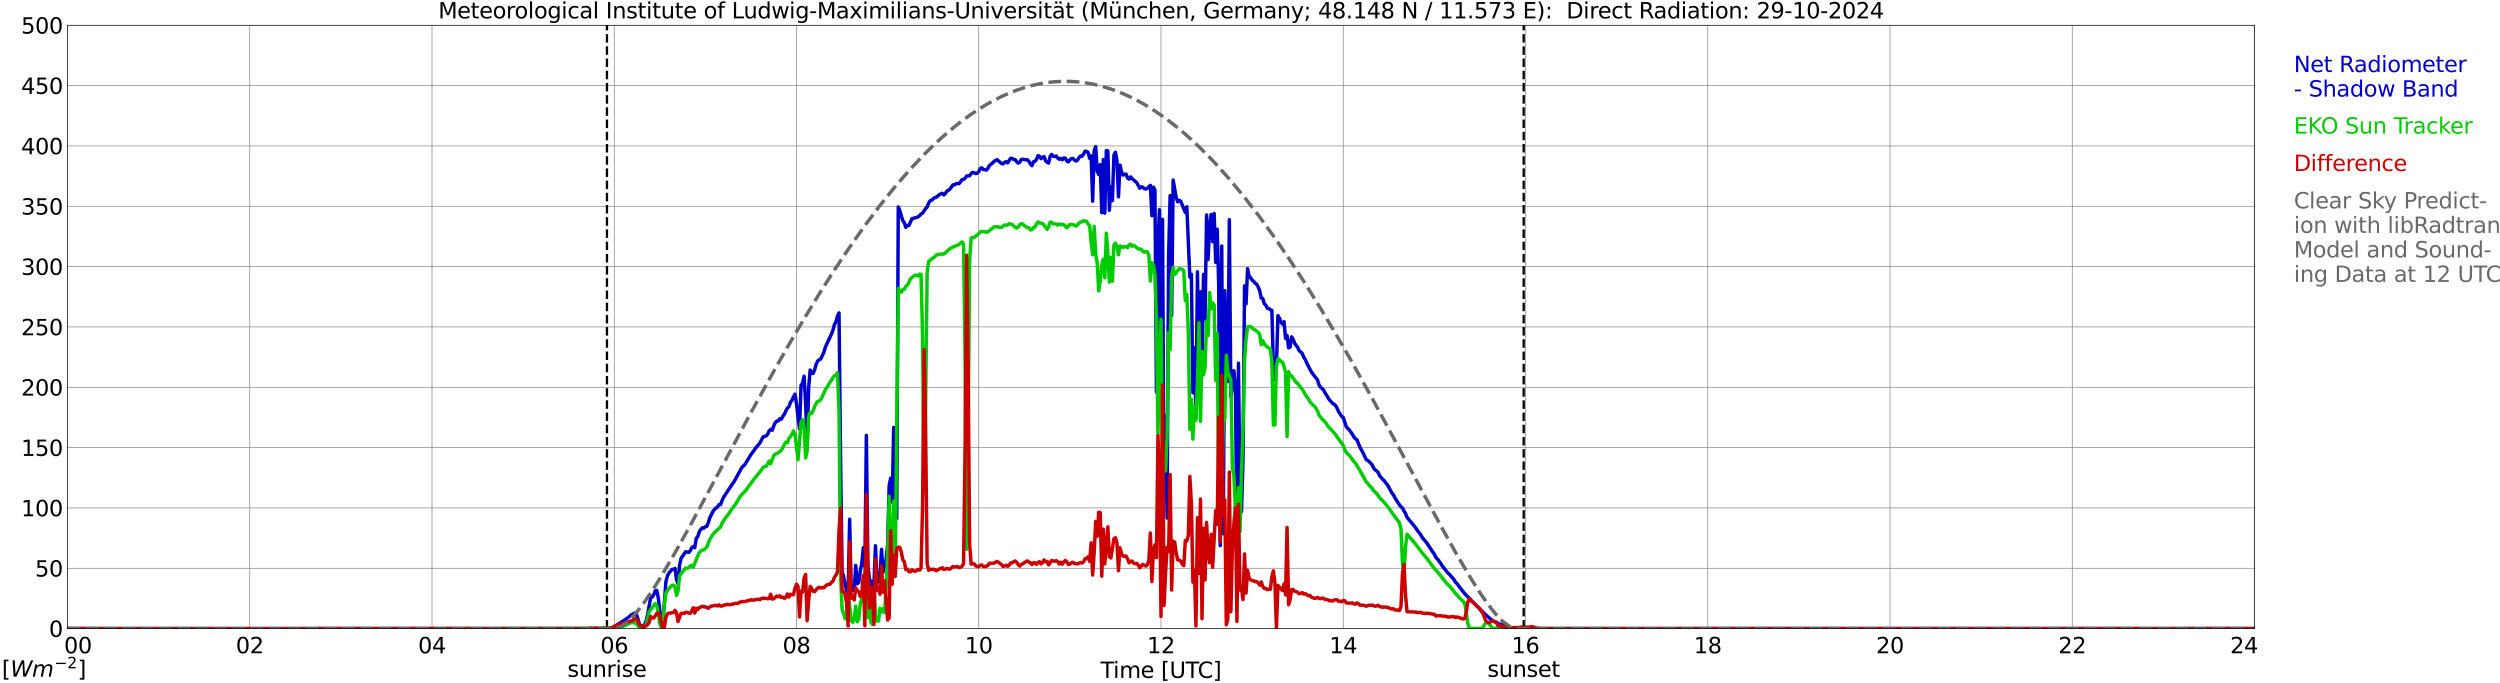 <?xml version="1.0" encoding="utf-8" standalone="no"?>
<!DOCTYPE svg PUBLIC "-//W3C//DTD SVG 1.1//EN"
  "http://www.w3.org/Graphics/SVG/1.1/DTD/svg11.dtd">
<svg xmlns:xlink="http://www.w3.org/1999/xlink" width="1085.4pt" height="296.64pt" viewBox="0 0 1085.4 296.64" xmlns="http://www.w3.org/2000/svg" version="1.1">
 <defs>
  <style type="text/css">*{stroke-linejoin: round; stroke-linecap: butt}</style>
 </defs>
 <g id="figure_1">
  <g id="patch_1">
   <path d="M 0 296.64 
L 1085.4 296.64 
L 1085.4 0 
L 0 0 
z
" style="fill: #ffffff"/>
  </g>
  <g id="axes_1">
   <g id="patch_2">
    <path d="M 29.306 272.909 
L 978.814 272.909 
L 978.814 10.976 
L 29.306 10.976 
z
" style="fill: #ffffff"/>
   </g>
   <g id="patch_3">
    <path d="M 978.814 272.909 
L 978.814 272.909 
L 978.814 10.976 
L 978.814 10.976 
z
" clip-path="url(#pa30ebd8b08)" style="fill: #d3d3d3; opacity: 0.25; stroke: #d3d3d3; stroke-linejoin: miter"/>
   </g>
   <g id="matplotlib.axis_1">
    <g id="xtick_1">
     <g id="line2d_1">
      <path d="M 29.306 272.909 
L 29.306 10.976 
" clip-path="url(#pa30ebd8b08)" style="fill: none; stroke: #808080; stroke-width: 0.3; stroke-linecap: square"/>
     </g>
     <g id="line2d_2"/>
     <g id="text_1">
      <!--    00 -->
      <g transform="translate(18.733 283.627) scale(0.095 -0.095)">
       <defs>
        <path id="DejaVuSans-20" transform="scale(0.016)"/>
        <path id="DejaVuSans-30" d="M 2034 4250 
Q 1547 4250 1301 3770 
Q 1056 3291 1056 2328 
Q 1056 1369 1301 889 
Q 1547 409 2034 409 
Q 2525 409 2770 889 
Q 3016 1369 3016 2328 
Q 3016 3291 2770 3770 
Q 2525 4250 2034 4250 
z
M 2034 4750 
Q 2819 4750 3233 4129 
Q 3647 3509 3647 2328 
Q 3647 1150 3233 529 
Q 2819 -91 2034 -91 
Q 1250 -91 836 529 
Q 422 1150 422 2328 
Q 422 3509 836 4129 
Q 1250 4750 2034 4750 
z
" transform="scale(0.016)"/>
       </defs>
       <use xlink:href="#DejaVuSans-20"/>
       <use xlink:href="#DejaVuSans-20" transform="translate(31.787 0)"/>
       <use xlink:href="#DejaVuSans-20" transform="translate(63.574 0)"/>
       <use xlink:href="#DejaVuSans-30" transform="translate(95.361 0)"/>
       <use xlink:href="#DejaVuSans-30" transform="translate(158.984 0)"/>
      </g>
     </g>
    </g>
    <g id="xtick_2">
     <g id="line2d_3">
      <path d="M 108.431 272.909 
L 108.431 10.976 
" clip-path="url(#pa30ebd8b08)" style="fill: none; stroke: #808080; stroke-width: 0.3; stroke-linecap: square"/>
     </g>
     <g id="line2d_4"/>
     <g id="text_2">
      <!-- 02 -->
      <g transform="translate(102.387 283.627) scale(0.095 -0.095)">
       <defs>
        <path id="DejaVuSans-32" d="M 1228 531 
L 3431 531 
L 3431 0 
L 469 0 
L 469 531 
Q 828 903 1448 1529 
Q 2069 2156 2228 2338 
Q 2531 2678 2651 2914 
Q 2772 3150 2772 3378 
Q 2772 3750 2511 3984 
Q 2250 4219 1831 4219 
Q 1534 4219 1204 4116 
Q 875 4013 500 3803 
L 500 4441 
Q 881 4594 1212 4672 
Q 1544 4750 1819 4750 
Q 2544 4750 2975 4387 
Q 3406 4025 3406 3419 
Q 3406 3131 3298 2873 
Q 3191 2616 2906 2266 
Q 2828 2175 2409 1742 
Q 1991 1309 1228 531 
z
" transform="scale(0.016)"/>
       </defs>
       <use xlink:href="#DejaVuSans-30"/>
       <use xlink:href="#DejaVuSans-32" transform="translate(63.623 0)"/>
      </g>
     </g>
    </g>
    <g id="xtick_3">
     <g id="line2d_5">
      <path d="M 187.557 272.909 
L 187.557 10.976 
" clip-path="url(#pa30ebd8b08)" style="fill: none; stroke: #808080; stroke-width: 0.3; stroke-linecap: square"/>
     </g>
     <g id="line2d_6"/>
     <g id="text_3">
      <!-- 04 -->
      <g transform="translate(181.513 283.627) scale(0.095 -0.095)">
       <defs>
        <path id="DejaVuSans-34" d="M 2419 4116 
L 825 1625 
L 2419 1625 
L 2419 4116 
z
M 2253 4666 
L 3047 4666 
L 3047 1625 
L 3713 1625 
L 3713 1100 
L 3047 1100 
L 3047 0 
L 2419 0 
L 2419 1100 
L 313 1100 
L 313 1709 
L 2253 4666 
z
" transform="scale(0.016)"/>
       </defs>
       <use xlink:href="#DejaVuSans-30"/>
       <use xlink:href="#DejaVuSans-34" transform="translate(63.623 0)"/>
      </g>
     </g>
    </g>
    <g id="xtick_4">
     <g id="line2d_7">
      <path d="M 266.683 272.909 
L 266.683 10.976 
" clip-path="url(#pa30ebd8b08)" style="fill: none; stroke: #808080; stroke-width: 0.3; stroke-linecap: square"/>
     </g>
     <g id="line2d_8"/>
     <g id="text_4">
      <!-- 06 -->
      <g transform="translate(260.638 283.627) scale(0.095 -0.095)">
       <defs>
        <path id="DejaVuSans-36" d="M 2113 2584 
Q 1688 2584 1439 2293 
Q 1191 2003 1191 1497 
Q 1191 994 1439 701 
Q 1688 409 2113 409 
Q 2538 409 2786 701 
Q 3034 994 3034 1497 
Q 3034 2003 2786 2293 
Q 2538 2584 2113 2584 
z
M 3366 4563 
L 3366 3988 
Q 3128 4100 2886 4159 
Q 2644 4219 2406 4219 
Q 1781 4219 1451 3797 
Q 1122 3375 1075 2522 
Q 1259 2794 1537 2939 
Q 1816 3084 2150 3084 
Q 2853 3084 3261 2657 
Q 3669 2231 3669 1497 
Q 3669 778 3244 343 
Q 2819 -91 2113 -91 
Q 1303 -91 875 529 
Q 447 1150 447 2328 
Q 447 3434 972 4092 
Q 1497 4750 2381 4750 
Q 2619 4750 2861 4703 
Q 3103 4656 3366 4563 
z
" transform="scale(0.016)"/>
       </defs>
       <use xlink:href="#DejaVuSans-30"/>
       <use xlink:href="#DejaVuSans-36" transform="translate(63.623 0)"/>
      </g>
     </g>
    </g>
    <g id="xtick_5">
     <g id="line2d_9">
      <path d="M 345.808 272.909 
L 345.808 10.976 
" clip-path="url(#pa30ebd8b08)" style="fill: none; stroke: #808080; stroke-width: 0.3; stroke-linecap: square"/>
     </g>
     <g id="line2d_10"/>
     <g id="text_5">
      <!-- 08 -->
      <g transform="translate(339.764 283.627) scale(0.095 -0.095)">
       <defs>
        <path id="DejaVuSans-38" d="M 2034 2216 
Q 1584 2216 1326 1975 
Q 1069 1734 1069 1313 
Q 1069 891 1326 650 
Q 1584 409 2034 409 
Q 2484 409 2743 651 
Q 3003 894 3003 1313 
Q 3003 1734 2745 1975 
Q 2488 2216 2034 2216 
z
M 1403 2484 
Q 997 2584 770 2862 
Q 544 3141 544 3541 
Q 544 4100 942 4425 
Q 1341 4750 2034 4750 
Q 2731 4750 3128 4425 
Q 3525 4100 3525 3541 
Q 3525 3141 3298 2862 
Q 3072 2584 2669 2484 
Q 3125 2378 3379 2068 
Q 3634 1759 3634 1313 
Q 3634 634 3220 271 
Q 2806 -91 2034 -91 
Q 1263 -91 848 271 
Q 434 634 434 1313 
Q 434 1759 690 2068 
Q 947 2378 1403 2484 
z
M 1172 3481 
Q 1172 3119 1398 2916 
Q 1625 2713 2034 2713 
Q 2441 2713 2670 2916 
Q 2900 3119 2900 3481 
Q 2900 3844 2670 4047 
Q 2441 4250 2034 4250 
Q 1625 4250 1398 4047 
Q 1172 3844 1172 3481 
z
" transform="scale(0.016)"/>
       </defs>
       <use xlink:href="#DejaVuSans-30"/>
       <use xlink:href="#DejaVuSans-38" transform="translate(63.623 0)"/>
      </g>
     </g>
    </g>
    <g id="xtick_6">
     <g id="line2d_11">
      <path d="M 424.934 272.909 
L 424.934 10.976 
" clip-path="url(#pa30ebd8b08)" style="fill: none; stroke: #808080; stroke-width: 0.3; stroke-linecap: square"/>
     </g>
     <g id="line2d_12"/>
     <g id="text_6">
      <!-- 10 -->
      <g transform="translate(418.89 283.627) scale(0.095 -0.095)">
       <defs>
        <path id="DejaVuSans-31" d="M 794 531 
L 1825 531 
L 1825 4091 
L 703 3866 
L 703 4441 
L 1819 4666 
L 2450 4666 
L 2450 531 
L 3481 531 
L 3481 0 
L 794 0 
L 794 531 
z
" transform="scale(0.016)"/>
       </defs>
       <use xlink:href="#DejaVuSans-31"/>
       <use xlink:href="#DejaVuSans-30" transform="translate(63.623 0)"/>
      </g>
     </g>
    </g>
    <g id="xtick_7">
     <g id="line2d_13">
      <path d="M 504.06 272.909 
L 504.06 10.976 
" clip-path="url(#pa30ebd8b08)" style="fill: none; stroke: #808080; stroke-width: 0.3; stroke-linecap: square"/>
     </g>
     <g id="line2d_14"/>
     <g id="text_7">
      <!-- 12 -->
      <g transform="translate(498.015 283.627) scale(0.095 -0.095)">
       <use xlink:href="#DejaVuSans-31"/>
       <use xlink:href="#DejaVuSans-32" transform="translate(63.623 0)"/>
      </g>
     </g>
    </g>
    <g id="xtick_8">
     <g id="line2d_15">
      <path d="M 583.185 272.909 
L 583.185 10.976 
" clip-path="url(#pa30ebd8b08)" style="fill: none; stroke: #808080; stroke-width: 0.3; stroke-linecap: square"/>
     </g>
     <g id="line2d_16"/>
     <g id="text_8">
      <!-- 14 -->
      <g transform="translate(577.141 283.627) scale(0.095 -0.095)">
       <use xlink:href="#DejaVuSans-31"/>
       <use xlink:href="#DejaVuSans-34" transform="translate(63.623 0)"/>
      </g>
     </g>
    </g>
    <g id="xtick_9">
     <g id="line2d_17">
      <path d="M 662.311 272.909 
L 662.311 10.976 
" clip-path="url(#pa30ebd8b08)" style="fill: none; stroke: #808080; stroke-width: 0.3; stroke-linecap: square"/>
     </g>
     <g id="line2d_18"/>
     <g id="text_9">
      <!-- 16 -->
      <g transform="translate(656.267 283.627) scale(0.095 -0.095)">
       <use xlink:href="#DejaVuSans-31"/>
       <use xlink:href="#DejaVuSans-36" transform="translate(63.623 0)"/>
      </g>
     </g>
    </g>
    <g id="xtick_10">
     <g id="line2d_19">
      <path d="M 741.437 272.909 
L 741.437 10.976 
" clip-path="url(#pa30ebd8b08)" style="fill: none; stroke: #808080; stroke-width: 0.3; stroke-linecap: square"/>
     </g>
     <g id="line2d_20"/>
     <g id="text_10">
      <!-- 18 -->
      <g transform="translate(735.392 283.627) scale(0.095 -0.095)">
       <use xlink:href="#DejaVuSans-31"/>
       <use xlink:href="#DejaVuSans-38" transform="translate(63.623 0)"/>
      </g>
     </g>
    </g>
    <g id="xtick_11">
     <g id="line2d_21">
      <path d="M 820.562 272.909 
L 820.562 10.976 
" clip-path="url(#pa30ebd8b08)" style="fill: none; stroke: #808080; stroke-width: 0.3; stroke-linecap: square"/>
     </g>
     <g id="line2d_22"/>
     <g id="text_11">
      <!-- 20 -->
      <g transform="translate(814.518 283.627) scale(0.095 -0.095)">
       <use xlink:href="#DejaVuSans-32"/>
       <use xlink:href="#DejaVuSans-30" transform="translate(63.623 0)"/>
      </g>
     </g>
    </g>
    <g id="xtick_12">
     <g id="line2d_23">
      <path d="M 899.688 272.909 
L 899.688 10.976 
" clip-path="url(#pa30ebd8b08)" style="fill: none; stroke: #808080; stroke-width: 0.3; stroke-linecap: square"/>
     </g>
     <g id="line2d_24"/>
     <g id="text_12">
      <!-- 22 -->
      <g transform="translate(893.644 283.627) scale(0.095 -0.095)">
       <use xlink:href="#DejaVuSans-32"/>
       <use xlink:href="#DejaVuSans-32" transform="translate(63.623 0)"/>
      </g>
     </g>
    </g>
    <g id="xtick_13">
     <g id="line2d_25">
      <path d="M 978.814 272.909 
L 978.814 10.976 
" clip-path="url(#pa30ebd8b08)" style="fill: none; stroke: #808080; stroke-width: 0.3; stroke-linecap: square"/>
     </g>
     <g id="line2d_26"/>
     <g id="text_13">
      <!-- 24    -->
      <g transform="translate(968.241 283.627) scale(0.095 -0.095)">
       <use xlink:href="#DejaVuSans-32"/>
       <use xlink:href="#DejaVuSans-34" transform="translate(63.623 0)"/>
       <use xlink:href="#DejaVuSans-20" transform="translate(127.246 0)"/>
       <use xlink:href="#DejaVuSans-20" transform="translate(159.033 0)"/>
       <use xlink:href="#DejaVuSans-20" transform="translate(190.82 0)"/>
      </g>
     </g>
    </g>
    <g id="text_14">
     <!-- Time [UTC] -->
     <g transform="translate(477.806 294.322) scale(0.095 -0.095)">
      <defs>
       <path id="DejaVuSans-54" d="M -19 4666 
L 3928 4666 
L 3928 4134 
L 2272 4134 
L 2272 0 
L 1638 0 
L 1638 4134 
L -19 4134 
L -19 4666 
z
" transform="scale(0.016)"/>
       <path id="DejaVuSans-69" d="M 603 3500 
L 1178 3500 
L 1178 0 
L 603 0 
L 603 3500 
z
M 603 4863 
L 1178 4863 
L 1178 4134 
L 603 4134 
L 603 4863 
z
" transform="scale(0.016)"/>
       <path id="DejaVuSans-6d" d="M 3328 2828 
Q 3544 3216 3844 3400 
Q 4144 3584 4550 3584 
Q 5097 3584 5394 3201 
Q 5691 2819 5691 2113 
L 5691 0 
L 5113 0 
L 5113 2094 
Q 5113 2597 4934 2840 
Q 4756 3084 4391 3084 
Q 3944 3084 3684 2787 
Q 3425 2491 3425 1978 
L 3425 0 
L 2847 0 
L 2847 2094 
Q 2847 2600 2669 2842 
Q 2491 3084 2119 3084 
Q 1678 3084 1418 2786 
Q 1159 2488 1159 1978 
L 1159 0 
L 581 0 
L 581 3500 
L 1159 3500 
L 1159 2956 
Q 1356 3278 1631 3431 
Q 1906 3584 2284 3584 
Q 2666 3584 2933 3390 
Q 3200 3197 3328 2828 
z
" transform="scale(0.016)"/>
       <path id="DejaVuSans-65" d="M 3597 1894 
L 3597 1613 
L 953 1613 
Q 991 1019 1311 708 
Q 1631 397 2203 397 
Q 2534 397 2845 478 
Q 3156 559 3463 722 
L 3463 178 
Q 3153 47 2828 -22 
Q 2503 -91 2169 -91 
Q 1331 -91 842 396 
Q 353 884 353 1716 
Q 353 2575 817 3079 
Q 1281 3584 2069 3584 
Q 2775 3584 3186 3129 
Q 3597 2675 3597 1894 
z
M 3022 2063 
Q 3016 2534 2758 2815 
Q 2500 3097 2075 3097 
Q 1594 3097 1305 2825 
Q 1016 2553 972 2059 
L 3022 2063 
z
" transform="scale(0.016)"/>
       <path id="DejaVuSans-5b" d="M 550 4863 
L 1875 4863 
L 1875 4416 
L 1125 4416 
L 1125 -397 
L 1875 -397 
L 1875 -844 
L 550 -844 
L 550 4863 
z
" transform="scale(0.016)"/>
       <path id="DejaVuSans-55" d="M 556 4666 
L 1191 4666 
L 1191 1831 
Q 1191 1081 1462 751 
Q 1734 422 2344 422 
Q 2950 422 3222 751 
Q 3494 1081 3494 1831 
L 3494 4666 
L 4128 4666 
L 4128 1753 
Q 4128 841 3676 375 
Q 3225 -91 2344 -91 
Q 1459 -91 1007 375 
Q 556 841 556 1753 
L 556 4666 
z
" transform="scale(0.016)"/>
       <path id="DejaVuSans-43" d="M 4122 4306 
L 4122 3641 
Q 3803 3938 3442 4084 
Q 3081 4231 2675 4231 
Q 1875 4231 1450 3742 
Q 1025 3253 1025 2328 
Q 1025 1406 1450 917 
Q 1875 428 2675 428 
Q 3081 428 3442 575 
Q 3803 722 4122 1019 
L 4122 359 
Q 3791 134 3420 21 
Q 3050 -91 2638 -91 
Q 1578 -91 968 557 
Q 359 1206 359 2328 
Q 359 3453 968 4101 
Q 1578 4750 2638 4750 
Q 3056 4750 3426 4639 
Q 3797 4528 4122 4306 
z
" transform="scale(0.016)"/>
       <path id="DejaVuSans-5d" d="M 1947 4863 
L 1947 -844 
L 622 -844 
L 622 -397 
L 1369 -397 
L 1369 4416 
L 622 4416 
L 622 4863 
L 1947 4863 
z
" transform="scale(0.016)"/>
      </defs>
      <use xlink:href="#DejaVuSans-54"/>
      <use xlink:href="#DejaVuSans-69" transform="translate(57.959 0)"/>
      <use xlink:href="#DejaVuSans-6d" transform="translate(85.742 0)"/>
      <use xlink:href="#DejaVuSans-65" transform="translate(183.154 0)"/>
      <use xlink:href="#DejaVuSans-20" transform="translate(244.678 0)"/>
      <use xlink:href="#DejaVuSans-5b" transform="translate(276.465 0)"/>
      <use xlink:href="#DejaVuSans-55" transform="translate(315.479 0)"/>
      <use xlink:href="#DejaVuSans-54" transform="translate(388.672 0)"/>
      <use xlink:href="#DejaVuSans-43" transform="translate(443.881 0)"/>
      <use xlink:href="#DejaVuSans-5d" transform="translate(513.705 0)"/>
     </g>
    </g>
   </g>
   <g id="matplotlib.axis_2">
    <g id="ytick_1">
     <g id="line2d_27">
      <path d="M 29.306 272.909 
L 978.814 272.909 
" clip-path="url(#pa30ebd8b08)" style="fill: none; stroke: #808080; stroke-width: 0.3; stroke-linecap: square"/>
     </g>
     <g id="line2d_28"/>
     <g id="text_15">
      <!-- 0 -->
      <g transform="translate(21.261 276.518) scale(0.095 -0.095)">
       <use xlink:href="#DejaVuSans-30"/>
      </g>
     </g>
    </g>
    <g id="ytick_2">
     <g id="line2d_29">
      <path d="M 29.306 246.715 
L 978.814 246.715 
" clip-path="url(#pa30ebd8b08)" style="fill: none; stroke: #808080; stroke-width: 0.3; stroke-linecap: square"/>
     </g>
     <g id="line2d_30"/>
     <g id="text_16">
      <!-- 50 -->
      <g transform="translate(15.217 250.325) scale(0.095 -0.095)">
       <defs>
        <path id="DejaVuSans-35" d="M 691 4666 
L 3169 4666 
L 3169 4134 
L 1269 4134 
L 1269 2991 
Q 1406 3038 1543 3061 
Q 1681 3084 1819 3084 
Q 2600 3084 3056 2656 
Q 3513 2228 3513 1497 
Q 3513 744 3044 326 
Q 2575 -91 1722 -91 
Q 1428 -91 1123 -41 
Q 819 9 494 109 
L 494 744 
Q 775 591 1075 516 
Q 1375 441 1709 441 
Q 2250 441 2565 725 
Q 2881 1009 2881 1497 
Q 2881 1984 2565 2268 
Q 2250 2553 1709 2553 
Q 1456 2553 1204 2497 
Q 953 2441 691 2322 
L 691 4666 
z
" transform="scale(0.016)"/>
       </defs>
       <use xlink:href="#DejaVuSans-35"/>
       <use xlink:href="#DejaVuSans-30" transform="translate(63.623 0)"/>
      </g>
     </g>
    </g>
    <g id="ytick_3">
     <g id="line2d_31">
      <path d="M 29.306 220.522 
L 978.814 220.522 
" clip-path="url(#pa30ebd8b08)" style="fill: none; stroke: #808080; stroke-width: 0.3; stroke-linecap: square"/>
     </g>
     <g id="line2d_32"/>
     <g id="text_17">
      <!-- 100 -->
      <g transform="translate(9.173 224.131) scale(0.095 -0.095)">
       <use xlink:href="#DejaVuSans-31"/>
       <use xlink:href="#DejaVuSans-30" transform="translate(63.623 0)"/>
       <use xlink:href="#DejaVuSans-30" transform="translate(127.246 0)"/>
      </g>
     </g>
    </g>
    <g id="ytick_4">
     <g id="line2d_33">
      <path d="M 29.306 194.329 
L 978.814 194.329 
" clip-path="url(#pa30ebd8b08)" style="fill: none; stroke: #808080; stroke-width: 0.3; stroke-linecap: square"/>
     </g>
     <g id="line2d_34"/>
     <g id="text_18">
      <!-- 150 -->
      <g transform="translate(9.173 197.938) scale(0.095 -0.095)">
       <use xlink:href="#DejaVuSans-31"/>
       <use xlink:href="#DejaVuSans-35" transform="translate(63.623 0)"/>
       <use xlink:href="#DejaVuSans-30" transform="translate(127.246 0)"/>
      </g>
     </g>
    </g>
    <g id="ytick_5">
     <g id="line2d_35">
      <path d="M 29.306 168.136 
L 978.814 168.136 
" clip-path="url(#pa30ebd8b08)" style="fill: none; stroke: #808080; stroke-width: 0.3; stroke-linecap: square"/>
     </g>
     <g id="line2d_36"/>
     <g id="text_19">
      <!-- 200 -->
      <g transform="translate(9.173 171.745) scale(0.095 -0.095)">
       <use xlink:href="#DejaVuSans-32"/>
       <use xlink:href="#DejaVuSans-30" transform="translate(63.623 0)"/>
       <use xlink:href="#DejaVuSans-30" transform="translate(127.246 0)"/>
      </g>
     </g>
    </g>
    <g id="ytick_6">
     <g id="line2d_37">
      <path d="M 29.306 141.942 
L 978.814 141.942 
" clip-path="url(#pa30ebd8b08)" style="fill: none; stroke: #808080; stroke-width: 0.3; stroke-linecap: square"/>
     </g>
     <g id="line2d_38"/>
     <g id="text_20">
      <!-- 250 -->
      <g transform="translate(9.173 145.551) scale(0.095 -0.095)">
       <use xlink:href="#DejaVuSans-32"/>
       <use xlink:href="#DejaVuSans-35" transform="translate(63.623 0)"/>
       <use xlink:href="#DejaVuSans-30" transform="translate(127.246 0)"/>
      </g>
     </g>
    </g>
    <g id="ytick_7">
     <g id="line2d_39">
      <path d="M 29.306 115.749 
L 978.814 115.749 
" clip-path="url(#pa30ebd8b08)" style="fill: none; stroke: #808080; stroke-width: 0.3; stroke-linecap: square"/>
     </g>
     <g id="line2d_40"/>
     <g id="text_21">
      <!-- 300 -->
      <g transform="translate(9.173 119.358) scale(0.095 -0.095)">
       <defs>
        <path id="DejaVuSans-33" d="M 2597 2516 
Q 3050 2419 3304 2112 
Q 3559 1806 3559 1356 
Q 3559 666 3084 287 
Q 2609 -91 1734 -91 
Q 1441 -91 1130 -33 
Q 819 25 488 141 
L 488 750 
Q 750 597 1062 519 
Q 1375 441 1716 441 
Q 2309 441 2620 675 
Q 2931 909 2931 1356 
Q 2931 1769 2642 2001 
Q 2353 2234 1838 2234 
L 1294 2234 
L 1294 2753 
L 1863 2753 
Q 2328 2753 2575 2939 
Q 2822 3125 2822 3475 
Q 2822 3834 2567 4026 
Q 2313 4219 1838 4219 
Q 1578 4219 1281 4162 
Q 984 4106 628 3988 
L 628 4550 
Q 988 4650 1302 4700 
Q 1616 4750 1894 4750 
Q 2613 4750 3031 4423 
Q 3450 4097 3450 3541 
Q 3450 3153 3228 2886 
Q 3006 2619 2597 2516 
z
" transform="scale(0.016)"/>
       </defs>
       <use xlink:href="#DejaVuSans-33"/>
       <use xlink:href="#DejaVuSans-30" transform="translate(63.623 0)"/>
       <use xlink:href="#DejaVuSans-30" transform="translate(127.246 0)"/>
      </g>
     </g>
    </g>
    <g id="ytick_8">
     <g id="line2d_41">
      <path d="M 29.306 89.556 
L 978.814 89.556 
" clip-path="url(#pa30ebd8b08)" style="fill: none; stroke: #808080; stroke-width: 0.3; stroke-linecap: square"/>
     </g>
     <g id="line2d_42"/>
     <g id="text_22">
      <!-- 350 -->
      <g transform="translate(9.173 93.165) scale(0.095 -0.095)">
       <use xlink:href="#DejaVuSans-33"/>
       <use xlink:href="#DejaVuSans-35" transform="translate(63.623 0)"/>
       <use xlink:href="#DejaVuSans-30" transform="translate(127.246 0)"/>
      </g>
     </g>
    </g>
    <g id="ytick_9">
     <g id="line2d_43">
      <path d="M 29.306 63.362 
L 978.814 63.362 
" clip-path="url(#pa30ebd8b08)" style="fill: none; stroke: #808080; stroke-width: 0.3; stroke-linecap: square"/>
     </g>
     <g id="line2d_44"/>
     <g id="text_23">
      <!-- 400 -->
      <g transform="translate(9.173 66.972) scale(0.095 -0.095)">
       <use xlink:href="#DejaVuSans-34"/>
       <use xlink:href="#DejaVuSans-30" transform="translate(63.623 0)"/>
       <use xlink:href="#DejaVuSans-30" transform="translate(127.246 0)"/>
      </g>
     </g>
    </g>
    <g id="ytick_10">
     <g id="line2d_45">
      <path d="M 29.306 37.169 
L 978.814 37.169 
" clip-path="url(#pa30ebd8b08)" style="fill: none; stroke: #808080; stroke-width: 0.3; stroke-linecap: square"/>
     </g>
     <g id="line2d_46"/>
     <g id="text_24">
      <!-- 450 -->
      <g transform="translate(9.173 40.778) scale(0.095 -0.095)">
       <use xlink:href="#DejaVuSans-34"/>
       <use xlink:href="#DejaVuSans-35" transform="translate(63.623 0)"/>
       <use xlink:href="#DejaVuSans-30" transform="translate(127.246 0)"/>
      </g>
     </g>
    </g>
    <g id="ytick_11">
     <g id="line2d_47">
      <path d="M 29.306 10.976 
L 978.814 10.976 
" clip-path="url(#pa30ebd8b08)" style="fill: none; stroke: #808080; stroke-width: 0.3; stroke-linecap: square"/>
     </g>
     <g id="line2d_48"/>
     <g id="text_25">
      <!-- 500 -->
      <g transform="translate(9.173 14.585) scale(0.095 -0.095)">
       <use xlink:href="#DejaVuSans-35"/>
       <use xlink:href="#DejaVuSans-30" transform="translate(63.623 0)"/>
       <use xlink:href="#DejaVuSans-30" transform="translate(127.246 0)"/>
      </g>
     </g>
    </g>
   </g>
   <g id="line2d_49">
    <path d="M 263.518 272.909 
L 263.518 10.976 
" clip-path="url(#pa30ebd8b08)" style="fill: none; stroke-dasharray: 3.7,1.6; stroke-dashoffset: 0; stroke: #000000"/>
   </g>
   <g id="line2d_50">
    <path d="M 661.52 272.909 
L 661.52 10.976 
" clip-path="url(#pa30ebd8b08)" style="fill: none; stroke-dasharray: 3.7,1.6; stroke-dashoffset: 0; stroke: #000000"/>
   </g>
   <g id="line2d_51">
    <path d="M 29.306 272.909 
L 255.473 272.909 
L 256.133 272.752 
L 256.792 272.752 
L 259.43 273.134 
L 260.748 272.867 
L 261.408 272.767 
L 264.705 272.862 
L 265.364 272.741 
L 266.023 272.479 
L 266.683 271.945 
L 267.342 271.662 
L 271.298 269.121 
L 273.277 267.649 
L 273.936 267.041 
L 275.255 266.308 
L 275.914 266.14 
L 276.573 267.398 
L 277.233 269.703 
L 277.892 271.531 
L 278.552 271.788 
L 279.211 271.782 
L 279.87 271.049 
L 280.53 269.572 
L 281.189 266.79 
L 282.508 259.267 
L 283.167 259.267 
L 283.827 258.209 
L 284.486 256.507 
L 285.145 256.302 
L 285.805 259.555 
L 286.464 265.328 
L 287.124 269.808 
L 287.783 268.99 
L 288.442 261.777 
L 289.102 252.557 
L 289.761 250.021 
L 290.42 248.806 
L 291.739 247.245 
L 292.399 247.124 
L 293.058 246.799 
L 293.717 251.64 
L 294.377 253.484 
L 295.036 245.422 
L 295.696 242.404 
L 297.674 239.559 
L 298.992 239.806 
L 299.652 239.156 
L 300.311 237.836 
L 300.971 237.27 
L 301.63 237.794 
L 302.289 233.718 
L 302.949 232.969 
L 303.608 230.816 
L 304.267 229.863 
L 304.927 229.15 
L 305.586 229.292 
L 306.246 228.663 
L 306.905 228.454 
L 307.564 226.788 
L 308.224 224.661 
L 309.543 222.041 
L 310.202 221.187 
L 310.861 220.538 
L 311.521 220.114 
L 312.18 219.076 
L 312.839 219.071 
L 313.499 217.311 
L 314.158 215.87 
L 318.114 209.888 
L 318.774 209.002 
L 322.071 202.988 
L 323.39 201.673 
L 325.368 198.452 
L 326.027 197.32 
L 327.346 195.618 
L 328.005 194.601 
L 329.983 192.249 
L 331.302 189.651 
L 332.621 189.289 
L 333.28 188.519 
L 333.94 187.079 
L 334.599 186.408 
L 335.258 186.79 
L 335.918 184.91 
L 336.577 183.506 
L 337.236 182.835 
L 337.896 182.715 
L 338.555 181.761 
L 339.215 182.002 
L 339.874 180.745 
L 340.533 179.907 
L 341.193 178.372 
L 341.852 177.151 
L 342.512 176.627 
L 343.171 174.679 
L 343.83 173.867 
L 344.49 172.342 
L 345.149 171.127 
L 345.808 175.26 
L 346.468 181.311 
L 347.127 186.198 
L 347.787 167.271 
L 348.446 166.318 
L 349.105 163.363 
L 349.765 175.333 
L 350.424 192.412 
L 351.083 168.361 
L 351.743 160.655 
L 352.402 162.106 
L 353.062 162.074 
L 353.721 160.403 
L 354.38 158.056 
L 355.04 156.694 
L 355.699 156.16 
L 356.359 155.819 
L 357.677 152.964 
L 358.337 150.691 
L 360.974 145.054 
L 361.634 143.33 
L 362.293 140.853 
L 362.952 139.721 
L 363.612 137.133 
L 364.271 135.844 
L 364.93 197.619 
L 365.59 248.156 
L 366.249 250.246 
L 366.909 253.772 
L 367.568 256.517 
L 368.227 257.303 
L 368.887 225.42 
L 369.546 255.983 
L 370.206 256.313 
L 370.865 256.276 
L 371.524 245.463 
L 372.184 253.431 
L 372.843 252.908 
L 373.502 248.015 
L 374.162 244.421 
L 374.821 237.805 
L 375.481 246.087 
L 376.14 189.038 
L 376.799 245.191 
L 377.459 251.519 
L 378.118 252.284 
L 378.777 255.773 
L 379.437 253.316 
L 380.096 236.945 
L 380.756 252.991 
L 381.415 251.923 
L 382.074 249.136 
L 382.734 238.507 
L 383.393 248.444 
L 384.712 242.792 
L 385.371 236.463 
L 386.031 210.909 
L 386.69 207.604 
L 387.349 217.987 
L 388.009 185.565 
L 388.668 225.593 
L 389.328 225.143 
L 389.987 89.844 
L 390.646 91.421 
L 391.965 95.873 
L 392.624 96.617 
L 393.284 98.734 
L 393.943 97.911 
L 394.603 97.875 
L 395.921 94.983 
L 398.559 94.181 
L 399.218 93.637 
L 399.878 92.903 
L 400.537 92.578 
L 401.856 90.535 
L 402.515 89.933 
L 403.175 88.188 
L 403.834 87.156 
L 404.493 86.873 
L 405.812 85.805 
L 406.471 85.637 
L 407.79 84.506 
L 409.109 83.914 
L 409.768 84.642 
L 410.428 84.013 
L 411.087 82.96 
L 411.746 82.635 
L 412.406 82.106 
L 413.725 80.262 
L 414.384 80.267 
L 415.043 79.78 
L 415.703 79.675 
L 416.362 79.738 
L 417.022 78.968 
L 417.681 77.973 
L 418.34 77.91 
L 419 77.423 
L 419.659 76.391 
L 420.978 76.328 
L 421.637 75.354 
L 422.297 74.866 
L 422.956 75.013 
L 423.615 75.359 
L 424.275 75.196 
L 424.934 74.531 
L 425.593 73.19 
L 426.253 72.844 
L 426.912 73.593 
L 428.231 73.834 
L 428.89 73.148 
L 429.55 71.849 
L 430.869 70.796 
L 431.528 70.125 
L 432.187 69.659 
L 432.847 69.334 
L 434.165 70.408 
L 434.825 71.016 
L 435.484 71.157 
L 436.144 70.466 
L 436.803 70.204 
L 437.462 70.707 
L 438.781 68.721 
L 439.44 68.758 
L 440.1 69.245 
L 440.759 69.266 
L 441.419 70.256 
L 442.078 70.801 
L 442.737 70.419 
L 443.397 69.261 
L 444.056 69.12 
L 444.716 69.324 
L 446.034 69.382 
L 446.694 69.973 
L 447.353 71.199 
L 448.012 71.933 
L 448.672 70.267 
L 449.331 70.026 
L 449.991 69.272 
L 450.65 67.611 
L 451.309 67.794 
L 451.969 68.863 
L 452.628 68.297 
L 453.287 67.988 
L 453.947 69.874 
L 454.606 70.44 
L 455.266 70.765 
L 455.925 67.868 
L 456.584 67.035 
L 457.244 67.841 
L 457.903 67.983 
L 458.563 67.705 
L 459.222 68.632 
L 459.881 69.156 
L 460.541 68.748 
L 461.2 69.376 
L 461.859 68.627 
L 462.519 68.669 
L 463.178 69.921 
L 463.838 70.267 
L 464.497 69.413 
L 465.156 68.889 
L 465.816 68.784 
L 466.475 69.476 
L 467.134 69.879 
L 467.794 69.554 
L 468.453 68.433 
L 469.113 67.742 
L 469.772 67.852 
L 470.431 66.898 
L 471.091 65.652 
L 471.75 65.714 
L 472.409 66.134 
L 473.069 68.727 
L 473.728 67.648 
L 474.388 87.345 
L 475.047 65.416 
L 475.706 63.635 
L 476.366 74.306 
L 477.025 75.778 
L 477.685 71.477 
L 478.344 92.353 
L 479.003 69.319 
L 479.663 92.515 
L 480.322 65.374 
L 480.981 65.531 
L 481.641 91.305 
L 482.3 81.079 
L 482.96 87.104 
L 483.619 67.291 
L 484.278 66.118 
L 484.938 69.759 
L 485.597 85.485 
L 486.256 71.681 
L 486.916 74.625 
L 487.575 76.008 
L 488.235 75.652 
L 488.894 75.595 
L 489.553 77.344 
L 490.213 77.774 
L 490.872 76.805 
L 491.532 77.617 
L 493.51 79.246 
L 494.828 81.74 
L 495.488 81.132 
L 496.147 81.252 
L 496.807 81.912 
L 497.466 82.054 
L 498.125 81.781 
L 498.785 81.043 
L 499.444 80.482 
L 500.103 93.642 
L 500.763 81.258 
L 501.422 82.562 
L 502.082 170.215 
L 502.741 104.685 
L 503.4 91.075 
L 504.06 143.901 
L 504.719 95.224 
L 505.379 214.257 
L 506.038 180.488 
L 506.697 224.923 
L 507.357 111.06 
L 508.016 84.946 
L 508.675 136.976 
L 509.335 78.177 
L 510.654 85.747 
L 511.313 87.633 
L 511.972 86.962 
L 512.632 87.429 
L 514.61 92.243 
L 515.269 89.786 
L 516.588 120.385 
L 517.247 119.06 
L 517.907 170.498 
L 518.566 150.932 
L 519.226 181.269 
L 519.885 118.017 
L 520.544 164.165 
L 521.204 126.698 
L 521.863 156.909 
L 522.522 119.144 
L 523.182 138.548 
L 523.841 93.327 
L 524.501 112.684 
L 525.16 98.419 
L 525.819 93.118 
L 526.479 104.905 
L 527.138 92.673 
L 527.797 113.931 
L 528.457 99.504 
L 529.116 123.827 
L 529.776 236.909 
L 530.435 106.817 
L 531.094 231.764 
L 531.754 126.19 
L 532.413 152.619 
L 533.073 165.652 
L 533.732 95.371 
L 534.391 172.326 
L 535.051 168.067 
L 535.71 160.948 
L 536.369 168.602 
L 537.029 233.488 
L 537.688 157.679 
L 538.348 214.131 
L 539.007 222.094 
L 539.666 199.337 
L 540.326 124.105 
L 540.985 131.936 
L 541.644 116.64 
L 542.304 119.851 
L 542.963 120.61 
L 543.623 121.59 
L 544.282 122.166 
L 544.941 122.926 
L 545.601 123.376 
L 546.26 124.587 
L 546.919 126.326 
L 547.579 129.38 
L 548.238 129.589 
L 548.898 131.842 
L 549.557 132.492 
L 550.216 133.812 
L 550.876 133.959 
L 551.535 134.446 
L 552.195 134.755 
L 552.854 159.371 
L 553.513 164.678 
L 554.173 158.785 
L 554.832 137.028 
L 555.491 138.165 
L 556.151 139.868 
L 556.81 140.727 
L 557.47 139.669 
L 558.129 146.908 
L 558.788 145.656 
L 559.448 151.005 
L 560.107 150.722 
L 560.766 146.243 
L 561.426 147.28 
L 562.085 149.02 
L 562.745 149.994 
L 563.404 150.764 
L 564.063 152.32 
L 565.382 153.383 
L 566.042 155.133 
L 566.701 156.029 
L 567.36 157.632 
L 569.338 161.467 
L 570.657 163.222 
L 571.976 164.877 
L 572.635 167.025 
L 573.295 168.088 
L 573.954 168.618 
L 574.613 169.293 
L 575.273 170.524 
L 576.592 172.662 
L 577.251 173.694 
L 577.91 174.37 
L 578.57 175.223 
L 579.229 175.506 
L 579.889 176.093 
L 580.548 177.329 
L 581.207 178.817 
L 581.867 179.744 
L 582.526 180.881 
L 583.185 181.248 
L 584.504 185.324 
L 585.823 186.659 
L 587.142 188.524 
L 587.801 189.719 
L 588.46 190.468 
L 589.12 190.898 
L 590.439 194.161 
L 591.757 196.576 
L 593.076 199.374 
L 594.395 200.369 
L 595.714 201.789 
L 596.373 203.182 
L 597.032 203.994 
L 597.692 204.403 
L 598.351 205.131 
L 599.011 206.556 
L 600.329 208.133 
L 600.989 208.719 
L 601.648 209.694 
L 602.307 210.364 
L 604.286 214.011 
L 604.945 214.807 
L 605.604 216.101 
L 607.582 219.186 
L 608.242 220.04 
L 608.901 220.543 
L 609.561 221.863 
L 610.22 222.895 
L 610.879 224.603 
L 613.517 227.767 
L 614.836 229.465 
L 615.495 230.481 
L 616.814 232.147 
L 617.473 233.341 
L 619.451 235.699 
L 622.089 239.732 
L 622.748 240.565 
L 623.408 242.064 
L 624.067 242.656 
L 625.386 244.421 
L 626.045 245.532 
L 628.683 248.869 
L 629.342 249.371 
L 630.001 250.225 
L 630.661 250.896 
L 631.32 251.729 
L 631.98 252.902 
L 632.639 253.41 
L 633.298 254.385 
L 634.617 256.093 
L 635.936 257.753 
L 639.233 261.106 
L 640.552 262.405 
L 641.211 263.154 
L 641.87 263.642 
L 643.189 265.124 
L 643.848 265.695 
L 644.508 266.465 
L 647.805 269.336 
L 648.464 269.718 
L 649.783 270.211 
L 650.442 270.761 
L 651.102 270.986 
L 651.761 271.065 
L 653.08 271.578 
L 653.739 272.144 
L 655.058 272.841 
L 656.377 272.966 
L 657.036 273.349 
L 657.695 273.312 
L 658.355 273.454 
L 659.014 273.312 
L 659.674 273.396 
L 660.333 273.6 
L 661.652 273.501 
L 664.289 273.585 
L 664.949 273.789 
L 667.586 273.103 
L 668.246 273.103 
L 668.905 272.909 
L 978.154 272.909 
L 978.154 272.909 
" clip-path="url(#pa30ebd8b08)" style="fill: none; stroke: #0000cc; stroke-width: 1.5; stroke-linecap: square"/>
   </g>
   <g id="line2d_52">
    <path d="M 28.646 272.98 
L 41.175 272.912 
L 51.725 272.932 
L 110.41 272.979 
L 187.557 272.923 
L 198.107 272.931 
L 267.342 272.805 
L 268.661 272.53 
L 270.639 271.893 
L 273.277 270.658 
L 273.936 270.336 
L 274.595 270.214 
L 275.914 270.509 
L 276.573 271.148 
L 277.233 272.097 
L 277.892 272.8 
L 278.552 272.837 
L 279.211 272.734 
L 280.53 270.893 
L 281.189 268.468 
L 281.849 265.546 
L 282.508 264.536 
L 283.167 263.913 
L 283.827 262.795 
L 284.486 262.088 
L 285.145 262.885 
L 285.805 266.277 
L 286.464 270.898 
L 287.124 272.329 
L 287.783 269.265 
L 288.442 262.342 
L 289.102 257.474 
L 290.42 255.51 
L 291.739 254.128 
L 292.399 254.055 
L 293.058 254.734 
L 293.717 258.493 
L 294.377 256.564 
L 295.036 250.227 
L 295.696 249.028 
L 297.674 246.614 
L 298.333 246.713 
L 298.992 246.539 
L 299.652 245.751 
L 300.311 245.457 
L 300.971 246.306 
L 302.949 241.273 
L 303.608 239.97 
L 304.267 239.222 
L 304.927 238.839 
L 305.586 238.701 
L 306.905 237.533 
L 307.564 235.612 
L 308.224 234.125 
L 309.543 231.95 
L 310.202 231.186 
L 310.861 230.659 
L 311.521 229.912 
L 312.839 228.82 
L 313.499 227.121 
L 314.818 225.053 
L 316.136 223.41 
L 317.455 221.415 
L 319.433 218.794 
L 320.752 216.547 
L 321.411 215.459 
L 322.73 213.992 
L 323.39 213.407 
L 324.708 211.676 
L 325.368 210.64 
L 326.027 209.876 
L 327.346 207.983 
L 329.983 204.808 
L 331.302 202.933 
L 331.961 202.534 
L 332.621 202.459 
L 333.28 201.443 
L 333.94 200.199 
L 334.599 201.318 
L 335.918 197.872 
L 336.577 197.086 
L 337.236 196.985 
L 339.215 195.531 
L 339.874 194.395 
L 340.533 193.011 
L 341.193 191.948 
L 341.852 192.21 
L 342.512 190.324 
L 343.171 189.557 
L 343.83 188.517 
L 344.49 187.092 
L 345.149 188.572 
L 346.468 199.627 
L 347.787 183.487 
L 348.446 182.155 
L 349.105 185.33 
L 349.765 198.839 
L 350.424 195.821 
L 351.083 180.626 
L 351.743 178.971 
L 352.402 179.525 
L 353.062 178.256 
L 353.721 176.401 
L 354.38 175.002 
L 355.04 174.282 
L 355.699 174.096 
L 356.359 173.415 
L 357.018 172.185 
L 358.337 169.126 
L 358.996 168.266 
L 360.315 166.004 
L 360.974 165.152 
L 361.634 163.85 
L 362.293 163.176 
L 362.952 162.904 
L 363.612 161.825 
L 364.271 178.566 
L 364.93 249.776 
L 365.59 264.355 
L 366.909 268.638 
L 367.568 267.632 
L 368.227 258.441 
L 368.887 263.101 
L 369.546 269.186 
L 370.206 270.233 
L 370.865 268.696 
L 371.524 263.171 
L 372.184 269.951 
L 372.843 268.878 
L 373.502 261.96 
L 374.162 259.955 
L 374.821 260.881 
L 375.481 247.323 
L 376.14 247.106 
L 376.799 268.113 
L 377.459 260.538 
L 378.118 270.287 
L 378.777 271.149 
L 379.437 255.145 
L 380.096 267.122 
L 380.756 269.69 
L 381.415 269.644 
L 382.074 264.057 
L 382.734 265.698 
L 383.393 264.246 
L 384.053 266.049 
L 384.712 255.155 
L 385.371 240.185 
L 386.031 215.468 
L 386.69 250.066 
L 387.349 237.234 
L 388.009 217.56 
L 388.668 248.27 
L 389.987 125.214 
L 390.646 126.673 
L 391.306 126.828 
L 391.965 125.693 
L 392.624 125.637 
L 393.284 124.279 
L 393.943 123.723 
L 394.603 122.604 
L 395.262 121.115 
L 397.24 119.445 
L 397.899 119.58 
L 398.559 119.85 
L 399.218 119.002 
L 399.878 119.121 
L 400.537 145.527 
L 401.196 212.619 
L 401.856 177.663 
L 402.515 118.267 
L 403.175 113.504 
L 405.812 111.437 
L 406.471 110.754 
L 407.131 110.524 
L 408.45 110.295 
L 409.109 110.372 
L 409.768 110.249 
L 410.428 109.827 
L 411.746 108.526 
L 412.406 107.908 
L 413.725 107.233 
L 416.362 106.2 
L 417.681 105.009 
L 418.34 106.034 
L 419 155.769 
L 419.659 238.49 
L 420.318 190.298 
L 420.978 112.992 
L 421.637 103.34 
L 422.297 103.043 
L 422.956 103.097 
L 424.934 101.442 
L 425.593 100.701 
L 426.253 100.469 
L 427.572 100.617 
L 428.231 100.909 
L 429.55 100.213 
L 431.528 98.546 
L 432.187 98.398 
L 434.825 98.77 
L 436.144 97.677 
L 436.803 97.746 
L 437.462 97.694 
L 438.122 97.106 
L 439.44 97.404 
L 440.1 98.193 
L 441.419 99.012 
L 442.078 98.633 
L 442.737 97.549 
L 443.397 97.1 
L 444.056 97.27 
L 444.716 97.96 
L 446.034 98.772 
L 446.694 98.848 
L 447.353 99.837 
L 448.012 99.72 
L 448.672 98.827 
L 449.331 98.61 
L 449.991 97.166 
L 450.65 96.342 
L 451.309 96.822 
L 452.628 97.019 
L 453.287 97.786 
L 454.606 99.635 
L 455.266 98.404 
L 455.925 96.41 
L 456.584 96.585 
L 457.244 97.191 
L 458.563 97.217 
L 459.222 97.695 
L 459.881 97.218 
L 460.541 97.586 
L 461.2 97.335 
L 461.859 97.531 
L 463.178 98.899 
L 464.497 97.446 
L 465.156 97.436 
L 466.475 97.729 
L 467.134 98.133 
L 467.794 97.635 
L 468.453 96.816 
L 469.113 96.43 
L 469.772 96.308 
L 470.431 95.831 
L 471.091 96.012 
L 471.75 96.072 
L 472.409 97.327 
L 473.069 97.948 
L 473.728 104.899 
L 474.388 110.597 
L 475.047 98.337 
L 475.706 110.149 
L 476.366 114.379 
L 477.025 126.296 
L 477.685 121.842 
L 478.344 115.134 
L 479.003 112.514 
L 479.663 120.602 
L 480.322 101.26 
L 480.981 109.708 
L 481.641 122.464 
L 482.3 111.745 
L 482.96 122.071 
L 483.619 106.35 
L 484.278 105.557 
L 484.938 106.905 
L 485.597 110.618 
L 486.256 106.773 
L 486.916 107.209 
L 487.575 107.474 
L 488.235 107.028 
L 488.894 107.126 
L 489.553 107.586 
L 490.213 106.321 
L 490.872 106.021 
L 491.532 106.915 
L 492.191 106.545 
L 492.85 106.913 
L 494.169 108.085 
L 495.488 108.194 
L 496.147 109.136 
L 496.807 109.486 
L 497.466 109.198 
L 498.125 109.374 
L 498.785 110.794 
L 499.444 121.984 
L 500.103 114.043 
L 500.763 115.108 
L 501.422 118.928 
L 502.082 139.382 
L 502.741 188.477 
L 503.4 156.598 
L 504.06 138.609 
L 504.719 200.98 
L 505.379 204.2 
L 506.038 204.512 
L 506.697 189.566 
L 507.357 144.464 
L 508.016 151.853 
L 508.675 120.246 
L 509.335 116.138 
L 509.994 119.253 
L 510.654 118.495 
L 511.313 117.449 
L 511.972 116.69 
L 512.632 116.756 
L 513.291 116.968 
L 513.95 117.61 
L 514.61 130.499 
L 515.269 127.824 
L 515.929 144.775 
L 516.588 186.42 
L 517.247 173.401 
L 517.907 190.653 
L 518.566 176.282 
L 519.226 182.433 
L 519.885 166.144 
L 520.544 140.209 
L 521.204 182.94 
L 521.863 152.624 
L 522.522 162.733 
L 523.182 159.655 
L 523.841 139.442 
L 524.501 145.695 
L 525.16 127.017 
L 525.819 134.065 
L 526.479 131.503 
L 527.138 132.4 
L 527.797 165.126 
L 528.457 144.756 
L 529.116 215.664 
L 529.776 199.167 
L 530.435 216.797 
L 531.094 182.985 
L 531.754 182.054 
L 532.413 154.272 
L 533.073 161.551 
L 534.391 165.005 
L 535.051 203.195 
L 535.71 206.543 
L 537.029 236.579 
L 537.688 211.678 
L 538.348 230.834 
L 539.007 204.555 
L 539.666 186.725 
L 540.326 156.527 
L 540.985 147.359 
L 541.644 141.937 
L 542.304 141.767 
L 542.963 141.747 
L 544.282 142.941 
L 544.941 143.271 
L 546.26 144.351 
L 546.919 145.189 
L 547.579 149.637 
L 548.238 147.922 
L 548.898 149.274 
L 550.216 150.716 
L 551.535 151.478 
L 552.195 157.267 
L 552.854 184.471 
L 553.513 184.497 
L 554.173 158.762 
L 554.832 155.784 
L 555.491 156.137 
L 556.151 157.011 
L 556.81 157.251 
L 557.47 159.094 
L 558.129 161.53 
L 558.788 189.563 
L 559.448 161.375 
L 560.107 163.204 
L 560.766 163.226 
L 562.745 166.068 
L 563.404 166.485 
L 564.723 168.288 
L 565.382 168.978 
L 567.36 172.381 
L 568.02 173.172 
L 568.679 174.379 
L 569.998 175.807 
L 570.657 176.332 
L 571.317 177.186 
L 571.976 178.391 
L 572.635 180.162 
L 573.954 181.887 
L 575.273 183.15 
L 576.592 185.139 
L 577.91 186.466 
L 579.889 188.652 
L 580.548 189.806 
L 581.207 190.628 
L 582.526 192.495 
L 583.185 193.451 
L 583.845 195.252 
L 584.504 196.469 
L 585.823 197.72 
L 587.801 200.409 
L 588.46 201.055 
L 589.12 202.056 
L 589.779 203.341 
L 590.439 204.315 
L 593.076 209.071 
L 595.714 212.062 
L 596.373 213.068 
L 597.692 214.237 
L 599.011 216.146 
L 599.67 216.845 
L 600.329 217.374 
L 602.967 220.554 
L 604.945 223.428 
L 606.264 225.165 
L 607.582 227.006 
L 608.242 229.567 
L 608.901 244.545 
L 609.561 249.759 
L 610.22 237.445 
L 610.879 231.939 
L 614.176 235.752 
L 617.473 240.053 
L 619.451 242.367 
L 620.77 244.241 
L 622.748 246.83 
L 624.067 248.246 
L 628.023 253.238 
L 629.342 254.469 
L 631.98 257.678 
L 633.298 259.22 
L 635.276 261.152 
L 635.936 262.079 
L 636.595 265.811 
L 637.255 270.599 
L 637.914 272.782 
L 639.892 272.846 
L 643.189 272.847 
L 643.848 272.315 
L 645.167 270.2 
L 645.827 270.143 
L 646.486 270.754 
L 647.805 272.586 
L 648.464 272.879 
L 649.123 272.857 
L 650.442 272.162 
L 652.42 272.246 
L 653.739 272.503 
L 655.058 272.718 
L 658.355 272.909 
L 846.938 272.98 
L 889.138 272.99 
L 901.666 272.973 
L 941.888 272.923 
L 978.154 272.939 
L 978.154 272.939 
" clip-path="url(#pa30ebd8b08)" style="fill: none; stroke: #00cc00; stroke-width: 1.5; stroke-linecap: square"/>
   </g>
   <g id="line2d_53">
    <path d="M 29.306 272.847 
L 37.218 272.884 
L 46.45 272.907 
L 182.282 272.89 
L 255.473 272.907 
L 256.133 272.75 
L 256.792 272.75 
L 257.451 272.87 
L 258.111 272.827 
L 258.77 272.665 
L 259.43 272.686 
L 260.089 272.869 
L 265.364 272.735 
L 266.023 272.464 
L 266.683 271.964 
L 268.002 271.47 
L 269.32 271.033 
L 273.936 269.615 
L 274.595 269.391 
L 275.914 268.541 
L 276.573 269.158 
L 277.892 271.639 
L 278.552 271.859 
L 279.87 272.162 
L 280.53 271.587 
L 281.189 271.23 
L 281.849 270.197 
L 282.508 267.64 
L 283.167 268.263 
L 283.827 268.323 
L 285.145 266.326 
L 285.805 266.187 
L 286.464 267.339 
L 287.124 270.388 
L 287.783 272.634 
L 288.442 272.344 
L 289.102 267.991 
L 289.761 266.514 
L 290.42 266.204 
L 291.08 266.2 
L 291.739 266.026 
L 292.399 265.978 
L 293.058 264.974 
L 293.717 266.056 
L 294.377 269.829 
L 295.696 266.285 
L 296.355 266.233 
L 297.014 266.37 
L 297.674 265.854 
L 298.333 265.839 
L 298.992 266.176 
L 299.652 266.314 
L 300.311 265.288 
L 300.971 263.873 
L 301.63 266.164 
L 302.289 264.096 
L 302.949 264.605 
L 303.608 263.755 
L 304.267 263.55 
L 304.927 263.22 
L 305.586 263.499 
L 306.246 263.426 
L 306.905 263.83 
L 307.564 264.084 
L 308.224 263.444 
L 308.883 263.159 
L 310.861 262.788 
L 311.521 263.11 
L 312.18 262.597 
L 312.839 263.16 
L 313.499 263.099 
L 314.158 262.69 
L 314.818 262.715 
L 315.477 262.356 
L 316.796 262.552 
L 318.774 262.124 
L 319.433 261.902 
L 320.093 262.053 
L 321.411 261.371 
L 322.071 261.21 
L 323.39 261.175 
L 324.708 260.758 
L 325.368 260.72 
L 326.027 260.353 
L 326.686 260.581 
L 327.346 260.544 
L 328.005 260.3 
L 329.324 260.118 
L 329.983 260.35 
L 330.643 259.855 
L 331.302 259.627 
L 331.961 259.847 
L 332.621 259.739 
L 333.28 259.985 
L 333.94 259.788 
L 334.599 257.999 
L 335.258 260.101 
L 335.918 259.946 
L 337.236 258.759 
L 337.896 259.089 
L 338.555 258.648 
L 339.215 259.38 
L 339.874 259.259 
L 340.533 259.804 
L 341.193 259.333 
L 341.852 257.85 
L 342.512 259.213 
L 343.171 258.031 
L 343.83 258.258 
L 344.49 258.159 
L 345.149 255.464 
L 345.808 253.623 
L 346.468 254.592 
L 347.127 267.86 
L 347.787 256.693 
L 348.446 257.072 
L 349.105 250.942 
L 349.765 249.404 
L 350.424 269.5 
L 351.083 260.643 
L 351.743 254.593 
L 352.402 255.49 
L 353.062 256.728 
L 353.721 256.911 
L 354.38 255.963 
L 355.04 255.322 
L 355.699 254.972 
L 356.359 255.313 
L 357.018 255.045 
L 357.677 255.241 
L 358.337 254.474 
L 358.996 253.972 
L 359.655 253.696 
L 360.315 253.641 
L 360.974 252.811 
L 361.634 252.389 
L 362.293 250.586 
L 362.952 249.726 
L 363.612 248.217 
L 364.271 230.187 
L 364.93 220.751 
L 365.59 256.71 
L 366.249 256.793 
L 366.909 258.043 
L 367.568 261.794 
L 368.227 271.771 
L 368.887 235.228 
L 369.546 259.705 
L 370.206 258.989 
L 370.865 260.489 
L 371.524 255.201 
L 372.184 256.389 
L 372.843 256.938 
L 373.502 258.964 
L 374.162 257.375 
L 374.821 249.832 
L 375.481 271.672 
L 376.14 214.841 
L 376.799 249.987 
L 377.459 263.89 
L 378.118 254.906 
L 378.777 257.533 
L 379.437 271.08 
L 380.096 242.733 
L 380.756 256.21 
L 381.415 255.187 
L 382.074 257.987 
L 382.734 245.717 
L 383.393 257.107 
L 384.053 252.234 
L 385.371 269.187 
L 386.031 268.35 
L 386.69 230.447 
L 387.349 253.662 
L 388.009 240.913 
L 388.668 250.232 
L 389.328 238.253 
L 389.987 237.538 
L 390.646 237.656 
L 391.306 239.67 
L 391.965 243.09 
L 392.624 243.889 
L 393.284 247.363 
L 393.943 247.097 
L 394.603 248.179 
L 395.262 248.275 
L 395.921 247.375 
L 396.581 247.854 
L 397.24 248.049 
L 397.899 247.71 
L 398.559 247.24 
L 399.218 247.543 
L 399.878 246.691 
L 400.537 219.96 
L 401.196 151.862 
L 401.856 185.781 
L 402.515 244.574 
L 403.175 247.593 
L 403.834 247.082 
L 404.493 247.248 
L 405.153 247.149 
L 405.812 247.277 
L 406.471 247.792 
L 407.131 247.472 
L 407.79 246.991 
L 408.45 246.852 
L 409.109 246.45 
L 409.768 247.302 
L 410.428 247.095 
L 411.087 246.737 
L 411.746 247.018 
L 412.406 247.107 
L 413.725 245.938 
L 414.384 246.174 
L 415.043 246.025 
L 415.703 245.992 
L 416.362 246.447 
L 417.022 246.264 
L 417.681 245.873 
L 418.34 244.785 
L 419 194.563 
L 419.659 110.81 
L 420.318 158.96 
L 420.978 236.245 
L 421.637 244.922 
L 422.297 244.732 
L 422.956 244.825 
L 423.615 245.716 
L 424.275 246.024 
L 424.934 245.998 
L 425.593 245.397 
L 426.253 245.284 
L 426.912 245.936 
L 427.572 245.964 
L 428.231 245.834 
L 428.89 245.515 
L 429.55 244.545 
L 430.869 244.562 
L 431.528 244.488 
L 432.847 243.761 
L 433.506 244.103 
L 434.825 245.155 
L 435.484 245.908 
L 436.144 245.698 
L 436.803 245.366 
L 437.462 245.921 
L 438.122 245.414 
L 438.781 244.429 
L 439.44 244.263 
L 440.759 243.555 
L 441.419 244.153 
L 442.078 245.077 
L 442.737 245.779 
L 443.397 245.07 
L 444.056 244.758 
L 444.716 244.273 
L 446.034 243.518 
L 446.694 244.034 
L 447.353 244.271 
L 448.012 245.121 
L 448.672 244.349 
L 449.331 244.324 
L 449.991 245.014 
L 450.65 244.177 
L 451.309 243.881 
L 451.969 244.86 
L 452.628 244.187 
L 453.287 243.111 
L 453.947 243.99 
L 454.606 243.713 
L 455.266 245.269 
L 456.584 243.358 
L 457.903 243.709 
L 458.563 243.397 
L 459.222 243.847 
L 459.881 244.847 
L 460.541 244.071 
L 461.2 244.951 
L 461.859 244.005 
L 462.519 243.33 
L 463.178 243.931 
L 463.838 245.058 
L 464.497 244.876 
L 465.156 244.362 
L 465.816 244.106 
L 466.475 244.656 
L 467.134 244.655 
L 467.794 244.828 
L 469.113 244.221 
L 469.772 244.453 
L 470.431 243.976 
L 471.091 242.548 
L 471.75 242.551 
L 472.409 241.716 
L 473.069 243.687 
L 473.728 235.657 
L 474.388 249.657 
L 475.047 239.988 
L 475.706 226.394 
L 476.366 232.835 
L 477.025 222.391 
L 477.685 222.544 
L 478.344 250.128 
L 479.003 229.713 
L 479.663 244.822 
L 480.981 228.732 
L 481.641 241.75 
L 482.3 242.243 
L 483.619 233.85 
L 484.278 233.47 
L 484.938 235.762 
L 485.597 247.776 
L 486.256 237.817 
L 486.916 240.326 
L 487.575 241.443 
L 488.235 241.533 
L 488.894 241.377 
L 489.553 242.667 
L 490.213 244.362 
L 490.872 243.692 
L 491.532 243.61 
L 492.191 244.515 
L 492.85 244.738 
L 493.51 244.585 
L 494.169 245.29 
L 494.828 246.549 
L 496.147 245.025 
L 497.466 245.764 
L 498.125 245.316 
L 498.785 243.157 
L 499.444 231.407 
L 500.103 252.508 
L 500.763 239.058 
L 501.422 236.543 
L 502.082 242.075 
L 502.741 189.117 
L 503.4 207.385 
L 504.06 267.616 
L 504.719 167.153 
L 505.379 262.852 
L 506.038 248.885 
L 506.697 237.552 
L 507.357 239.505 
L 508.016 206.001 
L 508.675 256.179 
L 509.335 234.948 
L 509.994 235.385 
L 510.654 240.161 
L 511.313 243.092 
L 511.972 243.182 
L 512.632 243.582 
L 513.291 244.92 
L 513.95 245.582 
L 514.61 234.653 
L 515.269 234.871 
L 515.929 232.436 
L 516.588 206.874 
L 517.247 218.568 
L 517.907 252.754 
L 518.566 247.559 
L 519.226 271.745 
L 519.885 224.782 
L 520.544 248.953 
L 521.204 216.667 
L 521.863 268.623 
L 522.522 229.319 
L 523.182 251.801 
L 523.841 226.794 
L 524.501 239.898 
L 525.16 244.311 
L 525.819 231.962 
L 526.479 246.31 
L 527.797 221.714 
L 528.457 227.656 
L 529.116 181.071 
L 529.776 235.167 
L 530.435 162.928 
L 531.094 224.129 
L 531.754 217.045 
L 532.413 271.255 
L 533.073 268.807 
L 533.732 204.926 
L 534.391 265.587 
L 535.051 237.781 
L 535.71 227.314 
L 536.369 220.461 
L 537.029 269.818 
L 537.688 218.91 
L 538.348 256.205 
L 539.007 255.37 
L 539.666 260.296 
L 540.326 240.486 
L 540.985 257.486 
L 541.644 247.611 
L 542.304 250.992 
L 542.963 251.772 
L 543.623 252.107 
L 544.282 252.134 
L 544.941 252.564 
L 545.601 252.515 
L 546.26 253.144 
L 546.919 254.046 
L 547.579 252.651 
L 548.238 254.576 
L 548.898 255.477 
L 549.557 255.441 
L 550.216 256.005 
L 550.876 255.784 
L 551.535 255.877 
L 552.195 250.396 
L 552.854 247.809 
L 553.513 253.09 
L 554.173 272.886 
L 554.832 254.153 
L 556.81 256.384 
L 557.47 253.484 
L 558.129 258.287 
L 558.788 229.003 
L 559.448 262.539 
L 560.107 260.427 
L 560.766 255.926 
L 561.426 255.968 
L 562.085 256.726 
L 562.745 256.835 
L 563.404 257.188 
L 564.063 257.802 
L 565.382 257.314 
L 566.042 257.943 
L 566.701 257.728 
L 568.02 258.636 
L 568.679 258.467 
L 569.338 259.209 
L 570.657 259.799 
L 571.317 259.704 
L 571.976 259.394 
L 572.635 259.772 
L 573.295 259.936 
L 573.954 259.639 
L 574.613 259.754 
L 575.273 260.283 
L 575.932 260.27 
L 576.592 260.431 
L 577.251 260.869 
L 577.91 260.812 
L 578.57 260.933 
L 579.229 260.514 
L 579.889 260.35 
L 580.548 260.432 
L 581.207 261.098 
L 581.867 260.989 
L 582.526 261.295 
L 583.185 260.705 
L 583.845 260.827 
L 584.504 261.763 
L 585.823 261.848 
L 586.482 261.879 
L 587.142 261.743 
L 587.801 262.218 
L 588.46 262.322 
L 589.12 261.75 
L 589.779 262.147 
L 590.439 262.755 
L 591.098 262.712 
L 592.417 262.82 
L 593.076 263.212 
L 594.395 262.732 
L 595.054 262.837 
L 595.714 262.636 
L 596.373 263.023 
L 597.032 263.177 
L 597.692 263.074 
L 598.351 262.795 
L 599.011 263.318 
L 600.329 263.667 
L 600.989 263.5 
L 601.648 263.649 
L 602.307 263.58 
L 603.626 264.255 
L 604.286 264.389 
L 604.945 264.288 
L 605.604 264.771 
L 606.264 264.887 
L 606.923 264.809 
L 607.582 265.09 
L 608.242 263.382 
L 608.901 248.907 
L 609.561 245.013 
L 610.22 258.359 
L 610.879 265.573 
L 612.198 265.634 
L 614.836 265.738 
L 615.495 265.924 
L 616.814 265.872 
L 617.473 266.197 
L 618.133 266.205 
L 618.792 266.375 
L 619.451 266.24 
L 620.111 266.281 
L 622.089 266.635 
L 622.748 266.645 
L 623.408 267.469 
L 624.067 267.318 
L 625.386 267.307 
L 626.045 267.486 
L 626.705 267.469 
L 628.023 267.659 
L 628.683 267.93 
L 629.342 267.811 
L 630.001 267.821 
L 630.661 267.7 
L 631.32 267.734 
L 631.98 268.133 
L 632.639 267.852 
L 635.276 268.761 
L 635.936 268.583 
L 636.595 265.543 
L 637.255 261.488 
L 637.914 260.012 
L 640.552 262.464 
L 641.211 263.207 
L 641.87 263.692 
L 643.848 266.289 
L 644.508 268.187 
L 645.167 269.745 
L 645.827 270.29 
L 646.486 270.349 
L 647.145 269.923 
L 647.805 269.659 
L 648.464 269.748 
L 649.123 269.996 
L 649.783 270.602 
L 650.442 271.508 
L 651.102 271.72 
L 651.761 271.755 
L 653.08 272.156 
L 653.739 272.55 
L 654.399 272.746 
L 656.377 272.783 
L 657.036 272.452 
L 657.695 272.504 
L 658.355 272.364 
L 659.014 272.506 
L 659.674 272.423 
L 660.333 272.22 
L 661.652 272.32 
L 664.289 272.238 
L 664.949 272.034 
L 667.586 272.722 
L 668.246 272.722 
L 668.905 272.901 
L 912.876 272.876 
L 939.251 272.907 
L 955.076 272.887 
L 964.967 272.883 
L 978.154 272.879 
L 978.154 272.879 
" clip-path="url(#pa30ebd8b08)" style="fill: none; stroke: #cc0000; stroke-width: 1.5; stroke-linecap: square"/>
   </g>
   <g id="line2d_54">
    <path d="M 29.306 272.909 
L 266.683 272.909 
L 269.98 271.867 
L 273.277 269.255 
L 276.573 265.629 
L 279.87 261.292 
L 283.167 256.444 
L 286.464 251.224 
L 293.058 240.019 
L 299.652 228.177 
L 309.543 209.845 
L 326.027 179.141 
L 335.918 161.211 
L 342.512 149.62 
L 349.105 138.386 
L 355.699 127.561 
L 362.293 117.188 
L 368.887 107.308 
L 375.481 97.956 
L 382.074 89.164 
L 388.668 80.961 
L 395.262 73.373 
L 401.856 66.424 
L 405.153 63.195 
L 408.45 60.134 
L 411.746 57.243 
L 415.043 54.523 
L 418.34 51.977 
L 421.637 49.606 
L 424.934 47.412 
L 428.231 45.397 
L 431.528 43.562 
L 434.825 41.909 
L 438.122 40.438 
L 441.419 39.15 
L 444.716 38.047 
L 448.012 37.13 
L 451.309 36.398 
L 454.606 35.852 
L 457.903 35.493 
L 461.2 35.321 
L 464.497 35.337 
L 467.794 35.539 
L 471.091 35.928 
L 474.388 36.504 
L 477.685 37.266 
L 480.981 38.214 
L 484.278 39.347 
L 487.575 40.665 
L 490.872 42.166 
L 494.169 43.849 
L 497.466 45.713 
L 500.763 47.758 
L 504.06 49.981 
L 507.357 52.381 
L 510.654 54.956 
L 513.95 57.704 
L 517.247 60.624 
L 520.544 63.713 
L 523.841 66.969 
L 527.138 70.39 
L 533.732 77.715 
L 540.326 85.666 
L 546.919 94.217 
L 553.513 103.342 
L 560.107 113.008 
L 566.701 123.183 
L 573.295 133.829 
L 579.889 144.902 
L 586.482 156.355 
L 596.373 174.127 
L 606.264 192.409 
L 626.045 229.23 
L 632.639 241.036 
L 639.233 252.173 
L 642.53 257.339 
L 645.827 262.11 
L 649.123 266.34 
L 652.42 269.812 
L 655.717 272.199 
L 659.014 272.909 
L 975.517 272.909 
L 975.517 272.909 
" clip-path="url(#pa30ebd8b08)" style="fill: none; stroke-dasharray: 5.55,2.4; stroke-dashoffset: 0; stroke: #696969; stroke-width: 1.5"/>
   </g>
   <g id="patch_4">
    <path d="M 29.306 272.909 
L 29.306 10.976 
" style="fill: none; stroke: #000000; stroke-width: 0.3; stroke-linejoin: miter; stroke-linecap: square"/>
   </g>
   <g id="patch_5">
    <path d="M 978.814 272.909 
L 978.814 10.976 
" style="fill: none; stroke: #000000; stroke-width: 0.3; stroke-linejoin: miter; stroke-linecap: square"/>
   </g>
   <g id="patch_6">
    <path d="M 29.306 272.909 
L 978.814 272.909 
" style="fill: none; stroke: #000000; stroke-width: 0.3; stroke-linejoin: miter; stroke-linecap: square"/>
   </g>
   <g id="patch_7">
    <path d="M 29.306 10.976 
L 978.814 10.976 
" style="fill: none; stroke: #000000; stroke-width: 0.3; stroke-linejoin: miter; stroke-linecap: square"/>
   </g>
   <g id="text_26">
    <!-- sunrise -->
    <g transform="translate(246.353 293.863) scale(0.095 -0.095)">
     <defs>
      <path id="DejaVuSans-73" d="M 2834 3397 
L 2834 2853 
Q 2591 2978 2328 3040 
Q 2066 3103 1784 3103 
Q 1356 3103 1142 2972 
Q 928 2841 928 2578 
Q 928 2378 1081 2264 
Q 1234 2150 1697 2047 
L 1894 2003 
Q 2506 1872 2764 1633 
Q 3022 1394 3022 966 
Q 3022 478 2636 193 
Q 2250 -91 1575 -91 
Q 1294 -91 989 -36 
Q 684 19 347 128 
L 347 722 
Q 666 556 975 473 
Q 1284 391 1588 391 
Q 1994 391 2212 530 
Q 2431 669 2431 922 
Q 2431 1156 2273 1281 
Q 2116 1406 1581 1522 
L 1381 1569 
Q 847 1681 609 1914 
Q 372 2147 372 2553 
Q 372 3047 722 3315 
Q 1072 3584 1716 3584 
Q 2034 3584 2315 3537 
Q 2597 3491 2834 3397 
z
" transform="scale(0.016)"/>
      <path id="DejaVuSans-75" d="M 544 1381 
L 544 3500 
L 1119 3500 
L 1119 1403 
Q 1119 906 1312 657 
Q 1506 409 1894 409 
Q 2359 409 2629 706 
Q 2900 1003 2900 1516 
L 2900 3500 
L 3475 3500 
L 3475 0 
L 2900 0 
L 2900 538 
Q 2691 219 2414 64 
Q 2138 -91 1772 -91 
Q 1169 -91 856 284 
Q 544 659 544 1381 
z
M 1991 3584 
L 1991 3584 
z
" transform="scale(0.016)"/>
      <path id="DejaVuSans-6e" d="M 3513 2113 
L 3513 0 
L 2938 0 
L 2938 2094 
Q 2938 2591 2744 2837 
Q 2550 3084 2163 3084 
Q 1697 3084 1428 2787 
Q 1159 2491 1159 1978 
L 1159 0 
L 581 0 
L 581 3500 
L 1159 3500 
L 1159 2956 
Q 1366 3272 1645 3428 
Q 1925 3584 2291 3584 
Q 2894 3584 3203 3211 
Q 3513 2838 3513 2113 
z
" transform="scale(0.016)"/>
      <path id="DejaVuSans-72" d="M 2631 2963 
Q 2534 3019 2420 3045 
Q 2306 3072 2169 3072 
Q 1681 3072 1420 2755 
Q 1159 2438 1159 1844 
L 1159 0 
L 581 0 
L 581 3500 
L 1159 3500 
L 1159 2956 
Q 1341 3275 1631 3429 
Q 1922 3584 2338 3584 
Q 2397 3584 2469 3576 
Q 2541 3569 2628 3553 
L 2631 2963 
z
" transform="scale(0.016)"/>
     </defs>
     <use xlink:href="#DejaVuSans-73"/>
     <use xlink:href="#DejaVuSans-75" transform="translate(52.1 0)"/>
     <use xlink:href="#DejaVuSans-6e" transform="translate(115.479 0)"/>
     <use xlink:href="#DejaVuSans-72" transform="translate(178.857 0)"/>
     <use xlink:href="#DejaVuSans-69" transform="translate(219.971 0)"/>
     <use xlink:href="#DejaVuSans-73" transform="translate(247.754 0)"/>
     <use xlink:href="#DejaVuSans-65" transform="translate(299.854 0)"/>
    </g>
   </g>
   <g id="text_27">
    <!-- sunset -->
    <g transform="translate(645.765 293.863) scale(0.095 -0.095)">
     <defs>
      <path id="DejaVuSans-74" d="M 1172 4494 
L 1172 3500 
L 2356 3500 
L 2356 3053 
L 1172 3053 
L 1172 1153 
Q 1172 725 1289 603 
Q 1406 481 1766 481 
L 2356 481 
L 2356 0 
L 1766 0 
Q 1100 0 847 248 
Q 594 497 594 1153 
L 594 3053 
L 172 3053 
L 172 3500 
L 594 3500 
L 594 4494 
L 1172 4494 
z
" transform="scale(0.016)"/>
     </defs>
     <use xlink:href="#DejaVuSans-73"/>
     <use xlink:href="#DejaVuSans-75" transform="translate(52.1 0)"/>
     <use xlink:href="#DejaVuSans-6e" transform="translate(115.479 0)"/>
     <use xlink:href="#DejaVuSans-73" transform="translate(178.857 0)"/>
     <use xlink:href="#DejaVuSans-65" transform="translate(230.957 0)"/>
     <use xlink:href="#DejaVuSans-74" transform="translate(292.48 0)"/>
    </g>
   </g>
   <g id="text_28">
    <!-- [$Wm^{-2}$] -->
    <g transform="translate(0.821 293.863) scale(0.095 -0.095)">
     <defs>
      <path id="DejaVuSans-Oblique-57" d="M 616 4666 
L 1228 4666 
L 1453 697 
L 3213 4666 
L 3916 4666 
L 4147 697 
L 5888 4666 
L 6528 4666 
L 4453 0 
L 3659 0 
L 3444 3891 
L 1697 0 
L 903 0 
L 616 4666 
z
" transform="scale(0.016)"/>
      <path id="DejaVuSans-Oblique-6d" d="M 5747 2113 
L 5338 0 
L 4763 0 
L 5166 2094 
Q 5191 2228 5203 2325 
Q 5216 2422 5216 2491 
Q 5216 2772 5059 2928 
Q 4903 3084 4622 3084 
Q 4203 3084 3875 2770 
Q 3547 2456 3450 1953 
L 3066 0 
L 2491 0 
L 2900 2094 
Q 2925 2209 2937 2307 
Q 2950 2406 2950 2484 
Q 2950 2769 2794 2926 
Q 2638 3084 2363 3084 
Q 1938 3084 1609 2770 
Q 1281 2456 1184 1953 
L 800 0 
L 225 0 
L 909 3500 
L 1484 3500 
L 1375 2956 
Q 1609 3263 1923 3423 
Q 2238 3584 2597 3584 
Q 2978 3584 3223 3384 
Q 3469 3184 3519 2828 
Q 3781 3197 4126 3390 
Q 4472 3584 4856 3584 
Q 5306 3584 5551 3325 
Q 5797 3066 5797 2591 
Q 5797 2488 5784 2364 
Q 5772 2241 5747 2113 
z
" transform="scale(0.016)"/>
      <path id="DejaVuSans-2212" d="M 678 2272 
L 4684 2272 
L 4684 1741 
L 678 1741 
L 678 2272 
z
" transform="scale(0.016)"/>
     </defs>
     <use xlink:href="#DejaVuSans-5b" transform="translate(0 0.766)"/>
     <use xlink:href="#DejaVuSans-Oblique-57" transform="translate(39.014 0.766)"/>
     <use xlink:href="#DejaVuSans-Oblique-6d" transform="translate(137.891 0.766)"/>
     <use xlink:href="#DejaVuSans-2212" transform="translate(239.953 39.047) scale(0.7)"/>
     <use xlink:href="#DejaVuSans-32" transform="translate(298.605 39.047) scale(0.7)"/>
     <use xlink:href="#DejaVuSans-5d" transform="translate(345.875 0.766)"/>
    </g>
   </g>
   <g id="text_29">
    <!-- Net Radiometer  -->
    <g style="fill: #0000cc" transform="translate(995.905 31.291) scale(0.095 -0.095)">
     <defs>
      <path id="DejaVuSans-4e" d="M 628 4666 
L 1478 4666 
L 3547 763 
L 3547 4666 
L 4159 4666 
L 4159 0 
L 3309 0 
L 1241 3903 
L 1241 0 
L 628 0 
L 628 4666 
z
" transform="scale(0.016)"/>
      <path id="DejaVuSans-52" d="M 2841 2188 
Q 3044 2119 3236 1894 
Q 3428 1669 3622 1275 
L 4263 0 
L 3584 0 
L 2988 1197 
Q 2756 1666 2539 1819 
Q 2322 1972 1947 1972 
L 1259 1972 
L 1259 0 
L 628 0 
L 628 4666 
L 2053 4666 
Q 2853 4666 3247 4331 
Q 3641 3997 3641 3322 
Q 3641 2881 3436 2590 
Q 3231 2300 2841 2188 
z
M 1259 4147 
L 1259 2491 
L 2053 2491 
Q 2509 2491 2742 2702 
Q 2975 2913 2975 3322 
Q 2975 3731 2742 3939 
Q 2509 4147 2053 4147 
L 1259 4147 
z
" transform="scale(0.016)"/>
      <path id="DejaVuSans-61" d="M 2194 1759 
Q 1497 1759 1228 1600 
Q 959 1441 959 1056 
Q 959 750 1161 570 
Q 1363 391 1709 391 
Q 2188 391 2477 730 
Q 2766 1069 2766 1631 
L 2766 1759 
L 2194 1759 
z
M 3341 1997 
L 3341 0 
L 2766 0 
L 2766 531 
Q 2569 213 2275 61 
Q 1981 -91 1556 -91 
Q 1019 -91 701 211 
Q 384 513 384 1019 
Q 384 1609 779 1909 
Q 1175 2209 1959 2209 
L 2766 2209 
L 2766 2266 
Q 2766 2663 2505 2880 
Q 2244 3097 1772 3097 
Q 1472 3097 1187 3025 
Q 903 2953 641 2809 
L 641 3341 
Q 956 3463 1253 3523 
Q 1550 3584 1831 3584 
Q 2591 3584 2966 3190 
Q 3341 2797 3341 1997 
z
" transform="scale(0.016)"/>
      <path id="DejaVuSans-64" d="M 2906 2969 
L 2906 4863 
L 3481 4863 
L 3481 0 
L 2906 0 
L 2906 525 
Q 2725 213 2448 61 
Q 2172 -91 1784 -91 
Q 1150 -91 751 415 
Q 353 922 353 1747 
Q 353 2572 751 3078 
Q 1150 3584 1784 3584 
Q 2172 3584 2448 3432 
Q 2725 3281 2906 2969 
z
M 947 1747 
Q 947 1113 1208 752 
Q 1469 391 1925 391 
Q 2381 391 2643 752 
Q 2906 1113 2906 1747 
Q 2906 2381 2643 2742 
Q 2381 3103 1925 3103 
Q 1469 3103 1208 2742 
Q 947 2381 947 1747 
z
" transform="scale(0.016)"/>
      <path id="DejaVuSans-6f" d="M 1959 3097 
Q 1497 3097 1228 2736 
Q 959 2375 959 1747 
Q 959 1119 1226 758 
Q 1494 397 1959 397 
Q 2419 397 2687 759 
Q 2956 1122 2956 1747 
Q 2956 2369 2687 2733 
Q 2419 3097 1959 3097 
z
M 1959 3584 
Q 2709 3584 3137 3096 
Q 3566 2609 3566 1747 
Q 3566 888 3137 398 
Q 2709 -91 1959 -91 
Q 1206 -91 779 398 
Q 353 888 353 1747 
Q 353 2609 779 3096 
Q 1206 3584 1959 3584 
z
" transform="scale(0.016)"/>
     </defs>
     <use xlink:href="#DejaVuSans-4e"/>
     <use xlink:href="#DejaVuSans-65" transform="translate(74.805 0)"/>
     <use xlink:href="#DejaVuSans-74" transform="translate(136.328 0)"/>
     <use xlink:href="#DejaVuSans-20" transform="translate(175.537 0)"/>
     <use xlink:href="#DejaVuSans-52" transform="translate(207.324 0)"/>
     <use xlink:href="#DejaVuSans-61" transform="translate(274.557 0)"/>
     <use xlink:href="#DejaVuSans-64" transform="translate(335.836 0)"/>
     <use xlink:href="#DejaVuSans-69" transform="translate(399.312 0)"/>
     <use xlink:href="#DejaVuSans-6f" transform="translate(427.096 0)"/>
     <use xlink:href="#DejaVuSans-6d" transform="translate(488.277 0)"/>
     <use xlink:href="#DejaVuSans-65" transform="translate(585.689 0)"/>
     <use xlink:href="#DejaVuSans-74" transform="translate(647.213 0)"/>
     <use xlink:href="#DejaVuSans-65" transform="translate(686.422 0)"/>
     <use xlink:href="#DejaVuSans-72" transform="translate(747.945 0)"/>
     <use xlink:href="#DejaVuSans-20" transform="translate(789.059 0)"/>
    </g>
    <!-- - Shadow Band -->
    <g style="fill: #0000cc" transform="translate(995.905 41.929) scale(0.095 -0.095)">
     <defs>
      <path id="DejaVuSans-2d" d="M 313 2009 
L 1997 2009 
L 1997 1497 
L 313 1497 
L 313 2009 
z
" transform="scale(0.016)"/>
      <path id="DejaVuSans-53" d="M 3425 4513 
L 3425 3897 
Q 3066 4069 2747 4153 
Q 2428 4238 2131 4238 
Q 1616 4238 1336 4038 
Q 1056 3838 1056 3469 
Q 1056 3159 1242 3001 
Q 1428 2844 1947 2747 
L 2328 2669 
Q 3034 2534 3370 2195 
Q 3706 1856 3706 1288 
Q 3706 609 3251 259 
Q 2797 -91 1919 -91 
Q 1588 -91 1214 -16 
Q 841 59 441 206 
L 441 856 
Q 825 641 1194 531 
Q 1563 422 1919 422 
Q 2459 422 2753 634 
Q 3047 847 3047 1241 
Q 3047 1584 2836 1778 
Q 2625 1972 2144 2069 
L 1759 2144 
Q 1053 2284 737 2584 
Q 422 2884 422 3419 
Q 422 4038 858 4394 
Q 1294 4750 2059 4750 
Q 2388 4750 2728 4690 
Q 3069 4631 3425 4513 
z
" transform="scale(0.016)"/>
      <path id="DejaVuSans-68" d="M 3513 2113 
L 3513 0 
L 2938 0 
L 2938 2094 
Q 2938 2591 2744 2837 
Q 2550 3084 2163 3084 
Q 1697 3084 1428 2787 
Q 1159 2491 1159 1978 
L 1159 0 
L 581 0 
L 581 4863 
L 1159 4863 
L 1159 2956 
Q 1366 3272 1645 3428 
Q 1925 3584 2291 3584 
Q 2894 3584 3203 3211 
Q 3513 2838 3513 2113 
z
" transform="scale(0.016)"/>
      <path id="DejaVuSans-77" d="M 269 3500 
L 844 3500 
L 1563 769 
L 2278 3500 
L 2956 3500 
L 3675 769 
L 4391 3500 
L 4966 3500 
L 4050 0 
L 3372 0 
L 2619 2869 
L 1863 0 
L 1184 0 
L 269 3500 
z
" transform="scale(0.016)"/>
      <path id="DejaVuSans-42" d="M 1259 2228 
L 1259 519 
L 2272 519 
Q 2781 519 3026 730 
Q 3272 941 3272 1375 
Q 3272 1813 3026 2020 
Q 2781 2228 2272 2228 
L 1259 2228 
z
M 1259 4147 
L 1259 2741 
L 2194 2741 
Q 2656 2741 2882 2914 
Q 3109 3088 3109 3444 
Q 3109 3797 2882 3972 
Q 2656 4147 2194 4147 
L 1259 4147 
z
M 628 4666 
L 2241 4666 
Q 2963 4666 3353 4366 
Q 3744 4066 3744 3513 
Q 3744 3084 3544 2831 
Q 3344 2578 2956 2516 
Q 3422 2416 3680 2098 
Q 3938 1781 3938 1306 
Q 3938 681 3513 340 
Q 3088 0 2303 0 
L 628 0 
L 628 4666 
z
" transform="scale(0.016)"/>
     </defs>
     <use xlink:href="#DejaVuSans-2d"/>
     <use xlink:href="#DejaVuSans-20" transform="translate(36.084 0)"/>
     <use xlink:href="#DejaVuSans-53" transform="translate(67.871 0)"/>
     <use xlink:href="#DejaVuSans-68" transform="translate(131.348 0)"/>
     <use xlink:href="#DejaVuSans-61" transform="translate(194.727 0)"/>
     <use xlink:href="#DejaVuSans-64" transform="translate(256.006 0)"/>
     <use xlink:href="#DejaVuSans-6f" transform="translate(319.482 0)"/>
     <use xlink:href="#DejaVuSans-77" transform="translate(380.664 0)"/>
     <use xlink:href="#DejaVuSans-20" transform="translate(462.451 0)"/>
     <use xlink:href="#DejaVuSans-42" transform="translate(494.238 0)"/>
     <use xlink:href="#DejaVuSans-61" transform="translate(562.842 0)"/>
     <use xlink:href="#DejaVuSans-6e" transform="translate(624.121 0)"/>
     <use xlink:href="#DejaVuSans-64" transform="translate(687.5 0)"/>
    </g>
   </g>
   <g id="text_30">
    <!-- EKO Sun Tracker -->
    <g style="fill: #00cc00" transform="translate(995.905 58.008) scale(0.095 -0.095)">
     <defs>
      <path id="DejaVuSans-45" d="M 628 4666 
L 3578 4666 
L 3578 4134 
L 1259 4134 
L 1259 2753 
L 3481 2753 
L 3481 2222 
L 1259 2222 
L 1259 531 
L 3634 531 
L 3634 0 
L 628 0 
L 628 4666 
z
" transform="scale(0.016)"/>
      <path id="DejaVuSans-4b" d="M 628 4666 
L 1259 4666 
L 1259 2694 
L 3353 4666 
L 4166 4666 
L 1850 2491 
L 4331 0 
L 3500 0 
L 1259 2247 
L 1259 0 
L 628 0 
L 628 4666 
z
" transform="scale(0.016)"/>
      <path id="DejaVuSans-4f" d="M 2522 4238 
Q 1834 4238 1429 3725 
Q 1025 3213 1025 2328 
Q 1025 1447 1429 934 
Q 1834 422 2522 422 
Q 3209 422 3611 934 
Q 4013 1447 4013 2328 
Q 4013 3213 3611 3725 
Q 3209 4238 2522 4238 
z
M 2522 4750 
Q 3503 4750 4090 4092 
Q 4678 3434 4678 2328 
Q 4678 1225 4090 567 
Q 3503 -91 2522 -91 
Q 1538 -91 948 565 
Q 359 1222 359 2328 
Q 359 3434 948 4092 
Q 1538 4750 2522 4750 
z
" transform="scale(0.016)"/>
      <path id="DejaVuSans-63" d="M 3122 3366 
L 3122 2828 
Q 2878 2963 2633 3030 
Q 2388 3097 2138 3097 
Q 1578 3097 1268 2742 
Q 959 2388 959 1747 
Q 959 1106 1268 751 
Q 1578 397 2138 397 
Q 2388 397 2633 464 
Q 2878 531 3122 666 
L 3122 134 
Q 2881 22 2623 -34 
Q 2366 -91 2075 -91 
Q 1284 -91 818 406 
Q 353 903 353 1747 
Q 353 2603 823 3093 
Q 1294 3584 2113 3584 
Q 2378 3584 2631 3529 
Q 2884 3475 3122 3366 
z
" transform="scale(0.016)"/>
      <path id="DejaVuSans-6b" d="M 581 4863 
L 1159 4863 
L 1159 1991 
L 2875 3500 
L 3609 3500 
L 1753 1863 
L 3688 0 
L 2938 0 
L 1159 1709 
L 1159 0 
L 581 0 
L 581 4863 
z
" transform="scale(0.016)"/>
     </defs>
     <use xlink:href="#DejaVuSans-45"/>
     <use xlink:href="#DejaVuSans-4b" transform="translate(63.184 0)"/>
     <use xlink:href="#DejaVuSans-4f" transform="translate(123.26 0)"/>
     <use xlink:href="#DejaVuSans-20" transform="translate(201.971 0)"/>
     <use xlink:href="#DejaVuSans-53" transform="translate(233.758 0)"/>
     <use xlink:href="#DejaVuSans-75" transform="translate(297.234 0)"/>
     <use xlink:href="#DejaVuSans-6e" transform="translate(360.613 0)"/>
     <use xlink:href="#DejaVuSans-20" transform="translate(423.992 0)"/>
     <use xlink:href="#DejaVuSans-54" transform="translate(455.779 0)"/>
     <use xlink:href="#DejaVuSans-72" transform="translate(502.113 0)"/>
     <use xlink:href="#DejaVuSans-61" transform="translate(543.227 0)"/>
     <use xlink:href="#DejaVuSans-63" transform="translate(604.506 0)"/>
     <use xlink:href="#DejaVuSans-6b" transform="translate(659.486 0)"/>
     <use xlink:href="#DejaVuSans-65" transform="translate(713.771 0)"/>
     <use xlink:href="#DejaVuSans-72" transform="translate(775.295 0)"/>
    </g>
   </g>
   <g id="text_31">
    <!-- Difference -->
    <g style="fill: #cc0000" transform="translate(995.905 74.248) scale(0.095 -0.095)">
     <defs>
      <path id="DejaVuSans-44" d="M 1259 4147 
L 1259 519 
L 2022 519 
Q 2988 519 3436 956 
Q 3884 1394 3884 2338 
Q 3884 3275 3436 3711 
Q 2988 4147 2022 4147 
L 1259 4147 
z
M 628 4666 
L 1925 4666 
Q 3281 4666 3915 4102 
Q 4550 3538 4550 2338 
Q 4550 1131 3912 565 
Q 3275 0 1925 0 
L 628 0 
L 628 4666 
z
" transform="scale(0.016)"/>
      <path id="DejaVuSans-66" d="M 2375 4863 
L 2375 4384 
L 1825 4384 
Q 1516 4384 1395 4259 
Q 1275 4134 1275 3809 
L 1275 3500 
L 2222 3500 
L 2222 3053 
L 1275 3053 
L 1275 0 
L 697 0 
L 697 3053 
L 147 3053 
L 147 3500 
L 697 3500 
L 697 3744 
Q 697 4328 969 4595 
Q 1241 4863 1831 4863 
L 2375 4863 
z
" transform="scale(0.016)"/>
     </defs>
     <use xlink:href="#DejaVuSans-44"/>
     <use xlink:href="#DejaVuSans-69" transform="translate(77.002 0)"/>
     <use xlink:href="#DejaVuSans-66" transform="translate(104.785 0)"/>
     <use xlink:href="#DejaVuSans-66" transform="translate(139.99 0)"/>
     <use xlink:href="#DejaVuSans-65" transform="translate(175.195 0)"/>
     <use xlink:href="#DejaVuSans-72" transform="translate(236.719 0)"/>
     <use xlink:href="#DejaVuSans-65" transform="translate(275.582 0)"/>
     <use xlink:href="#DejaVuSans-6e" transform="translate(337.105 0)"/>
     <use xlink:href="#DejaVuSans-63" transform="translate(400.484 0)"/>
     <use xlink:href="#DejaVuSans-65" transform="translate(455.465 0)"/>
    </g>
   </g>
   <g id="text_32">
    <!-- Clear Sky Predict- -->
    <g style="fill: #696969" transform="translate(995.905 90.488) scale(0.095 -0.095)">
     <defs>
      <path id="DejaVuSans-6c" d="M 603 4863 
L 1178 4863 
L 1178 0 
L 603 0 
L 603 4863 
z
" transform="scale(0.016)"/>
      <path id="DejaVuSans-79" d="M 2059 -325 
Q 1816 -950 1584 -1140 
Q 1353 -1331 966 -1331 
L 506 -1331 
L 506 -850 
L 844 -850 
Q 1081 -850 1212 -737 
Q 1344 -625 1503 -206 
L 1606 56 
L 191 3500 
L 800 3500 
L 1894 763 
L 2988 3500 
L 3597 3500 
L 2059 -325 
z
" transform="scale(0.016)"/>
      <path id="DejaVuSans-50" d="M 1259 4147 
L 1259 2394 
L 2053 2394 
Q 2494 2394 2734 2622 
Q 2975 2850 2975 3272 
Q 2975 3691 2734 3919 
Q 2494 4147 2053 4147 
L 1259 4147 
z
M 628 4666 
L 2053 4666 
Q 2838 4666 3239 4311 
Q 3641 3956 3641 3272 
Q 3641 2581 3239 2228 
Q 2838 1875 2053 1875 
L 1259 1875 
L 1259 0 
L 628 0 
L 628 4666 
z
" transform="scale(0.016)"/>
     </defs>
     <use xlink:href="#DejaVuSans-43"/>
     <use xlink:href="#DejaVuSans-6c" transform="translate(69.824 0)"/>
     <use xlink:href="#DejaVuSans-65" transform="translate(97.607 0)"/>
     <use xlink:href="#DejaVuSans-61" transform="translate(159.131 0)"/>
     <use xlink:href="#DejaVuSans-72" transform="translate(220.41 0)"/>
     <use xlink:href="#DejaVuSans-20" transform="translate(261.523 0)"/>
     <use xlink:href="#DejaVuSans-53" transform="translate(293.311 0)"/>
     <use xlink:href="#DejaVuSans-6b" transform="translate(356.787 0)"/>
     <use xlink:href="#DejaVuSans-79" transform="translate(411.072 0)"/>
     <use xlink:href="#DejaVuSans-20" transform="translate(470.252 0)"/>
     <use xlink:href="#DejaVuSans-50" transform="translate(502.039 0)"/>
     <use xlink:href="#DejaVuSans-72" transform="translate(560.592 0)"/>
     <use xlink:href="#DejaVuSans-65" transform="translate(599.455 0)"/>
     <use xlink:href="#DejaVuSans-64" transform="translate(660.979 0)"/>
     <use xlink:href="#DejaVuSans-69" transform="translate(724.455 0)"/>
     <use xlink:href="#DejaVuSans-63" transform="translate(752.238 0)"/>
     <use xlink:href="#DejaVuSans-74" transform="translate(807.219 0)"/>
     <use xlink:href="#DejaVuSans-2d" transform="translate(846.428 0)"/>
    </g>
    <!-- ion with libRadtran -->
    <g style="fill: #696969" transform="translate(995.905 101.126) scale(0.095 -0.095)">
     <defs>
      <path id="DejaVuSans-62" d="M 3116 1747 
Q 3116 2381 2855 2742 
Q 2594 3103 2138 3103 
Q 1681 3103 1420 2742 
Q 1159 2381 1159 1747 
Q 1159 1113 1420 752 
Q 1681 391 2138 391 
Q 2594 391 2855 752 
Q 3116 1113 3116 1747 
z
M 1159 2969 
Q 1341 3281 1617 3432 
Q 1894 3584 2278 3584 
Q 2916 3584 3314 3078 
Q 3713 2572 3713 1747 
Q 3713 922 3314 415 
Q 2916 -91 2278 -91 
Q 1894 -91 1617 61 
Q 1341 213 1159 525 
L 1159 0 
L 581 0 
L 581 4863 
L 1159 4863 
L 1159 2969 
z
" transform="scale(0.016)"/>
     </defs>
     <use xlink:href="#DejaVuSans-69"/>
     <use xlink:href="#DejaVuSans-6f" transform="translate(27.783 0)"/>
     <use xlink:href="#DejaVuSans-6e" transform="translate(88.965 0)"/>
     <use xlink:href="#DejaVuSans-20" transform="translate(152.344 0)"/>
     <use xlink:href="#DejaVuSans-77" transform="translate(184.131 0)"/>
     <use xlink:href="#DejaVuSans-69" transform="translate(265.918 0)"/>
     <use xlink:href="#DejaVuSans-74" transform="translate(293.701 0)"/>
     <use xlink:href="#DejaVuSans-68" transform="translate(332.91 0)"/>
     <use xlink:href="#DejaVuSans-20" transform="translate(396.289 0)"/>
     <use xlink:href="#DejaVuSans-6c" transform="translate(428.076 0)"/>
     <use xlink:href="#DejaVuSans-69" transform="translate(455.859 0)"/>
     <use xlink:href="#DejaVuSans-62" transform="translate(483.643 0)"/>
     <use xlink:href="#DejaVuSans-52" transform="translate(547.119 0)"/>
     <use xlink:href="#DejaVuSans-61" transform="translate(614.352 0)"/>
     <use xlink:href="#DejaVuSans-64" transform="translate(675.631 0)"/>
     <use xlink:href="#DejaVuSans-74" transform="translate(739.107 0)"/>
     <use xlink:href="#DejaVuSans-72" transform="translate(778.316 0)"/>
     <use xlink:href="#DejaVuSans-61" transform="translate(819.43 0)"/>
     <use xlink:href="#DejaVuSans-6e" transform="translate(880.709 0)"/>
    </g>
    <!-- Model and Sound- -->
    <g style="fill: #696969" transform="translate(995.905 111.764) scale(0.095 -0.095)">
     <defs>
      <path id="DejaVuSans-4d" d="M 628 4666 
L 1569 4666 
L 2759 1491 
L 3956 4666 
L 4897 4666 
L 4897 0 
L 4281 0 
L 4281 4097 
L 3078 897 
L 2444 897 
L 1241 4097 
L 1241 0 
L 628 0 
L 628 4666 
z
" transform="scale(0.016)"/>
     </defs>
     <use xlink:href="#DejaVuSans-4d"/>
     <use xlink:href="#DejaVuSans-6f" transform="translate(86.279 0)"/>
     <use xlink:href="#DejaVuSans-64" transform="translate(147.461 0)"/>
     <use xlink:href="#DejaVuSans-65" transform="translate(210.938 0)"/>
     <use xlink:href="#DejaVuSans-6c" transform="translate(272.461 0)"/>
     <use xlink:href="#DejaVuSans-20" transform="translate(300.244 0)"/>
     <use xlink:href="#DejaVuSans-61" transform="translate(332.031 0)"/>
     <use xlink:href="#DejaVuSans-6e" transform="translate(393.311 0)"/>
     <use xlink:href="#DejaVuSans-64" transform="translate(456.689 0)"/>
     <use xlink:href="#DejaVuSans-20" transform="translate(520.166 0)"/>
     <use xlink:href="#DejaVuSans-53" transform="translate(551.953 0)"/>
     <use xlink:href="#DejaVuSans-6f" transform="translate(615.43 0)"/>
     <use xlink:href="#DejaVuSans-75" transform="translate(676.611 0)"/>
     <use xlink:href="#DejaVuSans-6e" transform="translate(739.99 0)"/>
     <use xlink:href="#DejaVuSans-64" transform="translate(803.369 0)"/>
     <use xlink:href="#DejaVuSans-2d" transform="translate(866.846 0)"/>
    </g>
    <!-- ing Data at 12 UTC -->
    <g style="fill: #696969" transform="translate(995.905 122.402) scale(0.095 -0.095)">
     <defs>
      <path id="DejaVuSans-67" d="M 2906 1791 
Q 2906 2416 2648 2759 
Q 2391 3103 1925 3103 
Q 1463 3103 1205 2759 
Q 947 2416 947 1791 
Q 947 1169 1205 825 
Q 1463 481 1925 481 
Q 2391 481 2648 825 
Q 2906 1169 2906 1791 
z
M 3481 434 
Q 3481 -459 3084 -895 
Q 2688 -1331 1869 -1331 
Q 1566 -1331 1297 -1286 
Q 1028 -1241 775 -1147 
L 775 -588 
Q 1028 -725 1275 -790 
Q 1522 -856 1778 -856 
Q 2344 -856 2625 -561 
Q 2906 -266 2906 331 
L 2906 616 
Q 2728 306 2450 153 
Q 2172 0 1784 0 
Q 1141 0 747 490 
Q 353 981 353 1791 
Q 353 2603 747 3093 
Q 1141 3584 1784 3584 
Q 2172 3584 2450 3431 
Q 2728 3278 2906 2969 
L 2906 3500 
L 3481 3500 
L 3481 434 
z
" transform="scale(0.016)"/>
     </defs>
     <use xlink:href="#DejaVuSans-69"/>
     <use xlink:href="#DejaVuSans-6e" transform="translate(27.783 0)"/>
     <use xlink:href="#DejaVuSans-67" transform="translate(91.162 0)"/>
     <use xlink:href="#DejaVuSans-20" transform="translate(154.639 0)"/>
     <use xlink:href="#DejaVuSans-44" transform="translate(186.426 0)"/>
     <use xlink:href="#DejaVuSans-61" transform="translate(263.428 0)"/>
     <use xlink:href="#DejaVuSans-74" transform="translate(324.707 0)"/>
     <use xlink:href="#DejaVuSans-61" transform="translate(363.916 0)"/>
     <use xlink:href="#DejaVuSans-20" transform="translate(425.195 0)"/>
     <use xlink:href="#DejaVuSans-61" transform="translate(456.982 0)"/>
     <use xlink:href="#DejaVuSans-74" transform="translate(518.262 0)"/>
     <use xlink:href="#DejaVuSans-20" transform="translate(557.471 0)"/>
     <use xlink:href="#DejaVuSans-31" transform="translate(589.258 0)"/>
     <use xlink:href="#DejaVuSans-32" transform="translate(652.881 0)"/>
     <use xlink:href="#DejaVuSans-20" transform="translate(716.504 0)"/>
     <use xlink:href="#DejaVuSans-55" transform="translate(748.291 0)"/>
     <use xlink:href="#DejaVuSans-54" transform="translate(821.484 0)"/>
     <use xlink:href="#DejaVuSans-43" transform="translate(876.693 0)"/>
    </g>
   </g>
   <g id="text_33">
    <!-- Meteorological Institute of Ludwig-Maximilians-Universität (München, Germany; 48.148 N / 11.573 E):  Direct Radiation: 29-10-2024 -->
    <g transform="translate(190.281 7.976) scale(0.095 -0.095)">
     <defs>
      <path id="DejaVuSans-49" d="M 628 4666 
L 1259 4666 
L 1259 0 
L 628 0 
L 628 4666 
z
" transform="scale(0.016)"/>
      <path id="DejaVuSans-4c" d="M 628 4666 
L 1259 4666 
L 1259 531 
L 3531 531 
L 3531 0 
L 628 0 
L 628 4666 
z
" transform="scale(0.016)"/>
      <path id="DejaVuSans-78" d="M 3513 3500 
L 2247 1797 
L 3578 0 
L 2900 0 
L 1881 1375 
L 863 0 
L 184 0 
L 1544 1831 
L 300 3500 
L 978 3500 
L 1906 2253 
L 2834 3500 
L 3513 3500 
z
" transform="scale(0.016)"/>
      <path id="DejaVuSans-76" d="M 191 3500 
L 800 3500 
L 1894 563 
L 2988 3500 
L 3597 3500 
L 2284 0 
L 1503 0 
L 191 3500 
z
" transform="scale(0.016)"/>
      <path id="DejaVuSans-e4" d="M 2194 1759 
Q 1497 1759 1228 1600 
Q 959 1441 959 1056 
Q 959 750 1161 570 
Q 1363 391 1709 391 
Q 2188 391 2477 730 
Q 2766 1069 2766 1631 
L 2766 1759 
L 2194 1759 
z
M 3341 1997 
L 3341 0 
L 2766 0 
L 2766 531 
Q 2569 213 2275 61 
Q 1981 -91 1556 -91 
Q 1019 -91 701 211 
Q 384 513 384 1019 
Q 384 1609 779 1909 
Q 1175 2209 1959 2209 
L 2766 2209 
L 2766 2266 
Q 2766 2663 2505 2880 
Q 2244 3097 1772 3097 
Q 1472 3097 1187 3025 
Q 903 2953 641 2809 
L 641 3341 
Q 956 3463 1253 3523 
Q 1550 3584 1831 3584 
Q 2591 3584 2966 3190 
Q 3341 2797 3341 1997 
z
M 2150 4850 
L 2784 4850 
L 2784 4219 
L 2150 4219 
L 2150 4850 
z
M 928 4850 
L 1562 4850 
L 1562 4219 
L 928 4219 
L 928 4850 
z
" transform="scale(0.016)"/>
      <path id="DejaVuSans-28" d="M 1984 4856 
Q 1566 4138 1362 3434 
Q 1159 2731 1159 2009 
Q 1159 1288 1364 580 
Q 1569 -128 1984 -844 
L 1484 -844 
Q 1016 -109 783 600 
Q 550 1309 550 2009 
Q 550 2706 781 3412 
Q 1013 4119 1484 4856 
L 1984 4856 
z
" transform="scale(0.016)"/>
      <path id="DejaVuSans-fc" d="M 544 1381 
L 544 3500 
L 1119 3500 
L 1119 1403 
Q 1119 906 1312 657 
Q 1506 409 1894 409 
Q 2359 409 2629 706 
Q 2900 1003 2900 1516 
L 2900 3500 
L 3475 3500 
L 3475 0 
L 2900 0 
L 2900 538 
Q 2691 219 2414 64 
Q 2138 -91 1772 -91 
Q 1169 -91 856 284 
Q 544 659 544 1381 
z
M 1991 3584 
L 1991 3584 
z
M 2278 4850 
L 2912 4850 
L 2912 4219 
L 2278 4219 
L 2278 4850 
z
M 1056 4850 
L 1690 4850 
L 1690 4219 
L 1056 4219 
L 1056 4850 
z
" transform="scale(0.016)"/>
      <path id="DejaVuSans-2c" d="M 750 794 
L 1409 794 
L 1409 256 
L 897 -744 
L 494 -744 
L 750 256 
L 750 794 
z
" transform="scale(0.016)"/>
      <path id="DejaVuSans-47" d="M 3809 666 
L 3809 1919 
L 2778 1919 
L 2778 2438 
L 4434 2438 
L 4434 434 
Q 4069 175 3628 42 
Q 3188 -91 2688 -91 
Q 1594 -91 976 548 
Q 359 1188 359 2328 
Q 359 3472 976 4111 
Q 1594 4750 2688 4750 
Q 3144 4750 3555 4637 
Q 3966 4525 4313 4306 
L 4313 3634 
Q 3963 3931 3569 4081 
Q 3175 4231 2741 4231 
Q 1884 4231 1454 3753 
Q 1025 3275 1025 2328 
Q 1025 1384 1454 906 
Q 1884 428 2741 428 
Q 3075 428 3337 486 
Q 3600 544 3809 666 
z
" transform="scale(0.016)"/>
      <path id="DejaVuSans-3b" d="M 750 3309 
L 1409 3309 
L 1409 2516 
L 750 2516 
L 750 3309 
z
M 750 794 
L 1409 794 
L 1409 256 
L 897 -744 
L 494 -744 
L 750 256 
L 750 794 
z
" transform="scale(0.016)"/>
      <path id="DejaVuSans-2e" d="M 684 794 
L 1344 794 
L 1344 0 
L 684 0 
L 684 794 
z
" transform="scale(0.016)"/>
      <path id="DejaVuSans-2f" d="M 1625 4666 
L 2156 4666 
L 531 -594 
L 0 -594 
L 1625 4666 
z
" transform="scale(0.016)"/>
      <path id="DejaVuSans-37" d="M 525 4666 
L 3525 4666 
L 3525 4397 
L 1831 0 
L 1172 0 
L 2766 4134 
L 525 4134 
L 525 4666 
z
" transform="scale(0.016)"/>
      <path id="DejaVuSans-29" d="M 513 4856 
L 1013 4856 
Q 1481 4119 1714 3412 
Q 1947 2706 1947 2009 
Q 1947 1309 1714 600 
Q 1481 -109 1013 -844 
L 513 -844 
Q 928 -128 1133 580 
Q 1338 1288 1338 2009 
Q 1338 2731 1133 3434 
Q 928 4138 513 4856 
z
" transform="scale(0.016)"/>
      <path id="DejaVuSans-3a" d="M 750 794 
L 1409 794 
L 1409 0 
L 750 0 
L 750 794 
z
M 750 3309 
L 1409 3309 
L 1409 2516 
L 750 2516 
L 750 3309 
z
" transform="scale(0.016)"/>
      <path id="DejaVuSans-39" d="M 703 97 
L 703 672 
Q 941 559 1184 500 
Q 1428 441 1663 441 
Q 2288 441 2617 861 
Q 2947 1281 2994 2138 
Q 2813 1869 2534 1725 
Q 2256 1581 1919 1581 
Q 1219 1581 811 2004 
Q 403 2428 403 3163 
Q 403 3881 828 4315 
Q 1253 4750 1959 4750 
Q 2769 4750 3195 4129 
Q 3622 3509 3622 2328 
Q 3622 1225 3098 567 
Q 2575 -91 1691 -91 
Q 1453 -91 1209 -44 
Q 966 3 703 97 
z
M 1959 2075 
Q 2384 2075 2632 2365 
Q 2881 2656 2881 3163 
Q 2881 3666 2632 3958 
Q 2384 4250 1959 4250 
Q 1534 4250 1286 3958 
Q 1038 3666 1038 3163 
Q 1038 2656 1286 2365 
Q 1534 2075 1959 2075 
z
" transform="scale(0.016)"/>
     </defs>
     <use xlink:href="#DejaVuSans-4d"/>
     <use xlink:href="#DejaVuSans-65" transform="translate(86.279 0)"/>
     <use xlink:href="#DejaVuSans-74" transform="translate(147.803 0)"/>
     <use xlink:href="#DejaVuSans-65" transform="translate(187.012 0)"/>
     <use xlink:href="#DejaVuSans-6f" transform="translate(248.535 0)"/>
     <use xlink:href="#DejaVuSans-72" transform="translate(309.717 0)"/>
     <use xlink:href="#DejaVuSans-6f" transform="translate(348.58 0)"/>
     <use xlink:href="#DejaVuSans-6c" transform="translate(409.762 0)"/>
     <use xlink:href="#DejaVuSans-6f" transform="translate(437.545 0)"/>
     <use xlink:href="#DejaVuSans-67" transform="translate(498.727 0)"/>
     <use xlink:href="#DejaVuSans-69" transform="translate(562.203 0)"/>
     <use xlink:href="#DejaVuSans-63" transform="translate(589.986 0)"/>
     <use xlink:href="#DejaVuSans-61" transform="translate(644.967 0)"/>
     <use xlink:href="#DejaVuSans-6c" transform="translate(706.246 0)"/>
     <use xlink:href="#DejaVuSans-20" transform="translate(734.029 0)"/>
     <use xlink:href="#DejaVuSans-49" transform="translate(765.816 0)"/>
     <use xlink:href="#DejaVuSans-6e" transform="translate(795.309 0)"/>
     <use xlink:href="#DejaVuSans-73" transform="translate(858.688 0)"/>
     <use xlink:href="#DejaVuSans-74" transform="translate(910.787 0)"/>
     <use xlink:href="#DejaVuSans-69" transform="translate(949.996 0)"/>
     <use xlink:href="#DejaVuSans-74" transform="translate(977.779 0)"/>
     <use xlink:href="#DejaVuSans-75" transform="translate(1016.988 0)"/>
     <use xlink:href="#DejaVuSans-74" transform="translate(1080.367 0)"/>
     <use xlink:href="#DejaVuSans-65" transform="translate(1119.576 0)"/>
     <use xlink:href="#DejaVuSans-20" transform="translate(1181.1 0)"/>
     <use xlink:href="#DejaVuSans-6f" transform="translate(1212.887 0)"/>
     <use xlink:href="#DejaVuSans-66" transform="translate(1274.068 0)"/>
     <use xlink:href="#DejaVuSans-20" transform="translate(1309.273 0)"/>
     <use xlink:href="#DejaVuSans-4c" transform="translate(1341.061 0)"/>
     <use xlink:href="#DejaVuSans-75" transform="translate(1395.023 0)"/>
     <use xlink:href="#DejaVuSans-64" transform="translate(1458.402 0)"/>
     <use xlink:href="#DejaVuSans-77" transform="translate(1521.879 0)"/>
     <use xlink:href="#DejaVuSans-69" transform="translate(1603.666 0)"/>
     <use xlink:href="#DejaVuSans-67" transform="translate(1631.449 0)"/>
     <use xlink:href="#DejaVuSans-2d" transform="translate(1694.926 0)"/>
     <use xlink:href="#DejaVuSans-4d" transform="translate(1731.01 0)"/>
     <use xlink:href="#DejaVuSans-61" transform="translate(1817.289 0)"/>
     <use xlink:href="#DejaVuSans-78" transform="translate(1878.568 0)"/>
     <use xlink:href="#DejaVuSans-69" transform="translate(1937.748 0)"/>
     <use xlink:href="#DejaVuSans-6d" transform="translate(1965.531 0)"/>
     <use xlink:href="#DejaVuSans-69" transform="translate(2062.943 0)"/>
     <use xlink:href="#DejaVuSans-6c" transform="translate(2090.727 0)"/>
     <use xlink:href="#DejaVuSans-69" transform="translate(2118.51 0)"/>
     <use xlink:href="#DejaVuSans-61" transform="translate(2146.293 0)"/>
     <use xlink:href="#DejaVuSans-6e" transform="translate(2207.572 0)"/>
     <use xlink:href="#DejaVuSans-73" transform="translate(2270.951 0)"/>
     <use xlink:href="#DejaVuSans-2d" transform="translate(2323.051 0)"/>
     <use xlink:href="#DejaVuSans-55" transform="translate(2359.135 0)"/>
     <use xlink:href="#DejaVuSans-6e" transform="translate(2432.328 0)"/>
     <use xlink:href="#DejaVuSans-69" transform="translate(2495.707 0)"/>
     <use xlink:href="#DejaVuSans-76" transform="translate(2523.49 0)"/>
     <use xlink:href="#DejaVuSans-65" transform="translate(2582.67 0)"/>
     <use xlink:href="#DejaVuSans-72" transform="translate(2644.193 0)"/>
     <use xlink:href="#DejaVuSans-73" transform="translate(2685.307 0)"/>
     <use xlink:href="#DejaVuSans-69" transform="translate(2737.406 0)"/>
     <use xlink:href="#DejaVuSans-74" transform="translate(2765.189 0)"/>
     <use xlink:href="#DejaVuSans-e4" transform="translate(2804.398 0)"/>
     <use xlink:href="#DejaVuSans-74" transform="translate(2865.678 0)"/>
     <use xlink:href="#DejaVuSans-20" transform="translate(2904.887 0)"/>
     <use xlink:href="#DejaVuSans-28" transform="translate(2936.674 0)"/>
     <use xlink:href="#DejaVuSans-4d" transform="translate(2975.688 0)"/>
     <use xlink:href="#DejaVuSans-fc" transform="translate(3061.967 0)"/>
     <use xlink:href="#DejaVuSans-6e" transform="translate(3125.346 0)"/>
     <use xlink:href="#DejaVuSans-63" transform="translate(3188.725 0)"/>
     <use xlink:href="#DejaVuSans-68" transform="translate(3243.705 0)"/>
     <use xlink:href="#DejaVuSans-65" transform="translate(3307.084 0)"/>
     <use xlink:href="#DejaVuSans-6e" transform="translate(3368.607 0)"/>
     <use xlink:href="#DejaVuSans-2c" transform="translate(3431.986 0)"/>
     <use xlink:href="#DejaVuSans-20" transform="translate(3463.773 0)"/>
     <use xlink:href="#DejaVuSans-47" transform="translate(3495.561 0)"/>
     <use xlink:href="#DejaVuSans-65" transform="translate(3573.051 0)"/>
     <use xlink:href="#DejaVuSans-72" transform="translate(3634.574 0)"/>
     <use xlink:href="#DejaVuSans-6d" transform="translate(3673.938 0)"/>
     <use xlink:href="#DejaVuSans-61" transform="translate(3771.35 0)"/>
     <use xlink:href="#DejaVuSans-6e" transform="translate(3832.629 0)"/>
     <use xlink:href="#DejaVuSans-79" transform="translate(3896.008 0)"/>
     <use xlink:href="#DejaVuSans-3b" transform="translate(3955.188 0)"/>
     <use xlink:href="#DejaVuSans-20" transform="translate(3988.879 0)"/>
     <use xlink:href="#DejaVuSans-34" transform="translate(4020.666 0)"/>
     <use xlink:href="#DejaVuSans-38" transform="translate(4084.289 0)"/>
     <use xlink:href="#DejaVuSans-2e" transform="translate(4147.912 0)"/>
     <use xlink:href="#DejaVuSans-31" transform="translate(4179.699 0)"/>
     <use xlink:href="#DejaVuSans-34" transform="translate(4243.322 0)"/>
     <use xlink:href="#DejaVuSans-38" transform="translate(4306.945 0)"/>
     <use xlink:href="#DejaVuSans-20" transform="translate(4370.568 0)"/>
     <use xlink:href="#DejaVuSans-4e" transform="translate(4402.355 0)"/>
     <use xlink:href="#DejaVuSans-20" transform="translate(4477.16 0)"/>
     <use xlink:href="#DejaVuSans-2f" transform="translate(4508.947 0)"/>
     <use xlink:href="#DejaVuSans-20" transform="translate(4542.639 0)"/>
     <use xlink:href="#DejaVuSans-31" transform="translate(4574.426 0)"/>
     <use xlink:href="#DejaVuSans-31" transform="translate(4638.049 0)"/>
     <use xlink:href="#DejaVuSans-2e" transform="translate(4701.672 0)"/>
     <use xlink:href="#DejaVuSans-35" transform="translate(4733.459 0)"/>
     <use xlink:href="#DejaVuSans-37" transform="translate(4797.082 0)"/>
     <use xlink:href="#DejaVuSans-33" transform="translate(4860.705 0)"/>
     <use xlink:href="#DejaVuSans-20" transform="translate(4924.328 0)"/>
     <use xlink:href="#DejaVuSans-45" transform="translate(4956.115 0)"/>
     <use xlink:href="#DejaVuSans-29" transform="translate(5019.299 0)"/>
     <use xlink:href="#DejaVuSans-3a" transform="translate(5058.312 0)"/>
     <use xlink:href="#DejaVuSans-20" transform="translate(5092.004 0)"/>
     <use xlink:href="#DejaVuSans-20" transform="translate(5123.791 0)"/>
     <use xlink:href="#DejaVuSans-44" transform="translate(5155.578 0)"/>
     <use xlink:href="#DejaVuSans-69" transform="translate(5232.58 0)"/>
     <use xlink:href="#DejaVuSans-72" transform="translate(5260.363 0)"/>
     <use xlink:href="#DejaVuSans-65" transform="translate(5299.227 0)"/>
     <use xlink:href="#DejaVuSans-63" transform="translate(5360.75 0)"/>
     <use xlink:href="#DejaVuSans-74" transform="translate(5415.73 0)"/>
     <use xlink:href="#DejaVuSans-20" transform="translate(5454.939 0)"/>
     <use xlink:href="#DejaVuSans-52" transform="translate(5486.727 0)"/>
     <use xlink:href="#DejaVuSans-61" transform="translate(5553.959 0)"/>
     <use xlink:href="#DejaVuSans-64" transform="translate(5615.238 0)"/>
     <use xlink:href="#DejaVuSans-69" transform="translate(5678.715 0)"/>
     <use xlink:href="#DejaVuSans-61" transform="translate(5706.498 0)"/>
     <use xlink:href="#DejaVuSans-74" transform="translate(5767.777 0)"/>
     <use xlink:href="#DejaVuSans-69" transform="translate(5806.986 0)"/>
     <use xlink:href="#DejaVuSans-6f" transform="translate(5834.77 0)"/>
     <use xlink:href="#DejaVuSans-6e" transform="translate(5895.951 0)"/>
     <use xlink:href="#DejaVuSans-3a" transform="translate(5959.33 0)"/>
     <use xlink:href="#DejaVuSans-20" transform="translate(5993.021 0)"/>
     <use xlink:href="#DejaVuSans-32" transform="translate(6024.809 0)"/>
     <use xlink:href="#DejaVuSans-39" transform="translate(6088.432 0)"/>
     <use xlink:href="#DejaVuSans-2d" transform="translate(6152.055 0)"/>
     <use xlink:href="#DejaVuSans-31" transform="translate(6188.139 0)"/>
     <use xlink:href="#DejaVuSans-30" transform="translate(6251.762 0)"/>
     <use xlink:href="#DejaVuSans-2d" transform="translate(6315.385 0)"/>
     <use xlink:href="#DejaVuSans-32" transform="translate(6351.469 0)"/>
     <use xlink:href="#DejaVuSans-30" transform="translate(6415.092 0)"/>
     <use xlink:href="#DejaVuSans-32" transform="translate(6478.715 0)"/>
     <use xlink:href="#DejaVuSans-34" transform="translate(6542.338 0)"/>
    </g>
   </g>
  </g>
 </g>
 <defs>
  <clipPath id="pa30ebd8b08">
   <rect x="29.306" y="10.976" width="949.508" height="261.933"/>
  </clipPath>
 </defs>
</svg>
